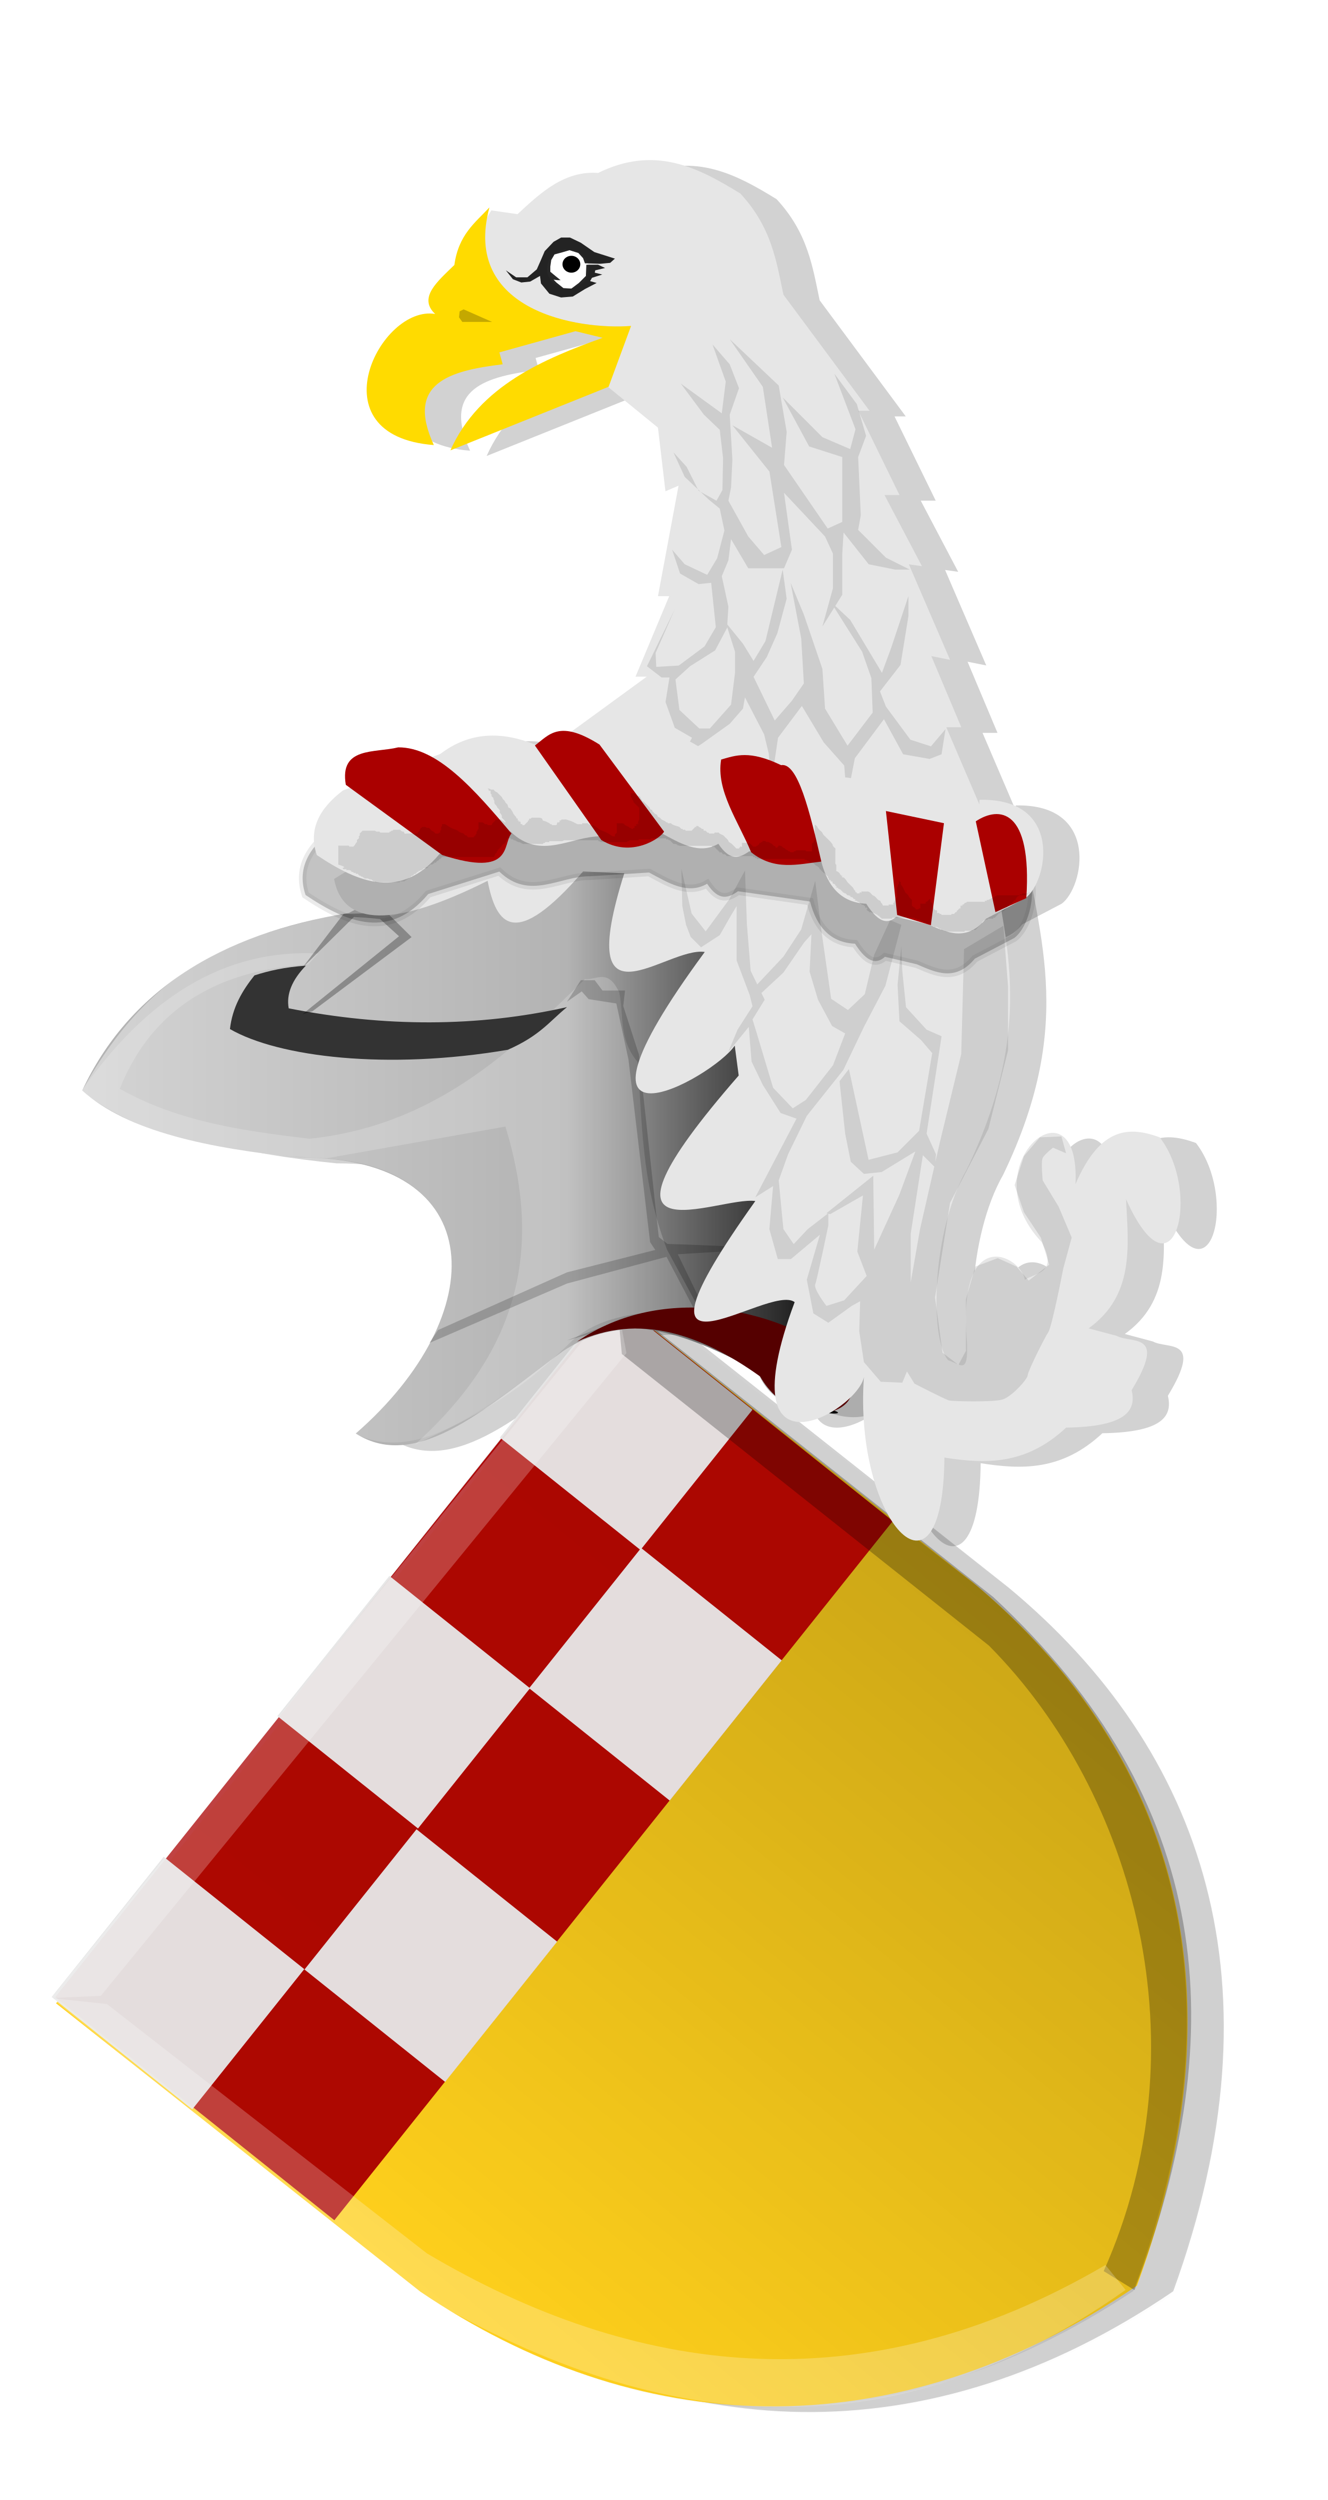 <?xml version="1.0" encoding="UTF-8" standalone="no"?>
<!-- Created with Inkscape (http://www.inkscape.org/) -->

<svg
   xmlns:dc="http://purl.org/dc/elements/1.1/"
   xmlns:cc="http://creativecommons.org/ns#"
   xmlns:rdf="http://www.w3.org/1999/02/22-rdf-syntax-ns#"
   xmlns:svg="http://www.w3.org/2000/svg"
   xmlns="http://www.w3.org/2000/svg"
   xmlns:xlink="http://www.w3.org/1999/xlink"
   xmlns:sodipodi="http://sodipodi.sourceforge.net/DTD/sodipodi-0.dtd"
   xmlns:inkscape="http://www.inkscape.org/namespaces/inkscape"
   id="svg116831"
   version="1.1"
   inkscape:version="0.47 r22583"
   width="178"
   height="335"
   sodipodi:docname="Messire_Jean_Menne Codex 148 wapen.svg">
  <defs
     id="defs116835">
    <inkscape:perspective
       sodipodi:type="inkscape:persp3d"
       inkscape:vp_x="0 : 0.5 : 1"
       inkscape:vp_y="0 : 1000 : 0"
       inkscape:vp_z="1 : 0.5 : 1"
       inkscape:persp3d-origin="0.5 : 0.33333333 : 1"
       id="perspective116839" />
    <inkscape:perspective
       id="perspective116851"
       inkscape:persp3d-origin="0.5 : 0.33333333 : 1"
       inkscape:vp_z="1 : 0.5 : 1"
       inkscape:vp_y="0 : 1000 : 0"
       inkscape:vp_x="0 : 0.5 : 1"
       sodipodi:type="inkscape:persp3d" />
    <linearGradient
       inkscape:collect="always"
       xlink:href="#linearGradient5616-8-3"
       id="linearGradient5622-6-0"
       x1="-1123.612"
       y1="956.22"
       x2="-1047.615"
       y2="956.22"
       gradientUnits="userSpaceOnUse"
       gradientTransform="matrix(-0.496,0,0,0.493,-432.202,-319.765)" />
    <linearGradient
       inkscape:collect="always"
       id="linearGradient5616-8-3">
      <stop
         style="stop-color:#000000;stop-opacity:1;"
         offset="0"
         id="stop5618-8-0" />
      <stop
         style="stop-color:#000000;stop-opacity:0;"
         offset="1"
         id="stop5620-2-3" />
    </linearGradient>
    <filter
       id="filter55662-6-4-6-5"
       inkscape:label="Fancy blur"
       inkscape:menu="Blurs"
       inkscape:menu-tooltip="Smooth colorized contour which allows desaturation and hue rotation"
       color-interpolation-filters="sRGB">
      <feGaussianBlur
         id="feGaussianBlur55664-3-2-9-4"
         stdDeviation="5"
         result="result1" />
      <feComposite
         k4="0"
         k3="0"
         k1="0"
         id="feComposite55666-3-9-1-5"
         in2="result1"
         operator="arithmetic"
         k2="2"
         in="result1" />
    </filter>
    <filter
       id="filter55654-0-4-3-6"
       inkscape:label="Fancy blur"
       inkscape:menu="Blurs"
       inkscape:menu-tooltip="Smooth colorized contour which allows desaturation and hue rotation"
       color-interpolation-filters="sRGB">
      <feGaussianBlur
         id="feGaussianBlur55656-6-9-0-0"
         stdDeviation="5"
         result="result1" />
      <feComposite
         k4="0"
         k3="0"
         k1="0"
         id="feComposite55658-1-8-1-0"
         in2="result1"
         operator="arithmetic"
         k2="2"
         in="result1" />
    </filter>
    <filter
       id="filter55646-4-6-9-4"
       inkscape:label="Fancy blur"
       inkscape:menu="Blurs"
       inkscape:menu-tooltip="Smooth colorized contour which allows desaturation and hue rotation"
       color-interpolation-filters="sRGB">
      <feGaussianBlur
         id="feGaussianBlur55648-6-8-3-5"
         stdDeviation="5"
         result="result1" />
      <feComposite
         k4="0"
         k3="0"
         k1="0"
         id="feComposite55650-3-6-5-2"
         in2="result1"
         operator="arithmetic"
         k2="2"
         in="result1" />
    </filter>
    <filter
       id="filter55638-5-8-2-0"
       inkscape:label="Fancy blur"
       inkscape:menu="Blurs"
       inkscape:menu-tooltip="Smooth colorized contour which allows desaturation and hue rotation"
       color-interpolation-filters="sRGB">
      <feGaussianBlur
         id="feGaussianBlur55640-6-5-0-1"
         stdDeviation="5"
         result="result1" />
      <feComposite
         k4="0"
         k3="0"
         k1="0"
         id="feComposite55642-1-2-75-7"
         in2="result1"
         operator="arithmetic"
         k2="2"
         in="result1" />
    </filter>
    <inkscape:perspective
       id="perspective117245"
       inkscape:persp3d-origin="0.5 : 0.33333333 : 1"
       inkscape:vp_z="1 : 0.5 : 1"
       inkscape:vp_y="0 : 1000 : 0"
       inkscape:vp_x="0 : 0.5 : 1"
       sodipodi:type="inkscape:persp3d" />
    <filter
       id="filter55638-5-8-2-0-7"
       inkscape:label="Fancy blur"
       inkscape:menu="Blurs"
       inkscape:menu-tooltip="Smooth colorized contour which allows desaturation and hue rotation"
       color-interpolation-filters="sRGB">
      <feGaussianBlur
         id="feGaussianBlur55640-6-5-0-1-8"
         stdDeviation="5"
         result="result1" />
      <feComposite
         k4="0"
         k3="0"
         k1="0"
         id="feComposite55642-1-2-75-7-3"
         in2="result1"
         operator="arithmetic"
         k2="2"
         in="result1" />
    </filter>
    <filter
       id="filter55646-4-6-9-4-6"
       inkscape:label="Fancy blur"
       inkscape:menu="Blurs"
       inkscape:menu-tooltip="Smooth colorized contour which allows desaturation and hue rotation"
       color-interpolation-filters="sRGB">
      <feGaussianBlur
         id="feGaussianBlur55648-6-8-3-5-4"
         stdDeviation="5"
         result="result1" />
      <feComposite
         k4="0"
         k3="0"
         k1="0"
         id="feComposite55650-3-6-5-2-4"
         in2="result1"
         operator="arithmetic"
         k2="2"
         in="result1" />
    </filter>
    <filter
       id="filter55654-0-4-3-6-1"
       inkscape:label="Fancy blur"
       inkscape:menu="Blurs"
       inkscape:menu-tooltip="Smooth colorized contour which allows desaturation and hue rotation"
       color-interpolation-filters="sRGB">
      <feGaussianBlur
         id="feGaussianBlur55656-6-9-0-0-9"
         stdDeviation="5"
         result="result1" />
      <feComposite
         k4="0"
         k3="0"
         k1="0"
         id="feComposite55658-1-8-1-0-5"
         in2="result1"
         operator="arithmetic"
         k2="2"
         in="result1" />
    </filter>
    <filter
       id="filter55662-6-4-6-5-5"
       inkscape:label="Fancy blur"
       inkscape:menu="Blurs"
       inkscape:menu-tooltip="Smooth colorized contour which allows desaturation and hue rotation"
       color-interpolation-filters="sRGB">
      <feGaussianBlur
         id="feGaussianBlur55664-3-2-9-4-7"
         stdDeviation="5"
         result="result1" />
      <feComposite
         k4="0"
         k3="0"
         k1="0"
         id="feComposite55666-3-9-1-5-4"
         in2="result1"
         operator="arithmetic"
         k2="2"
         in="result1" />
    </filter>
    <filter
       id="filter118141"
       inkscape:label="Fancy blur"
       inkscape:menu="Blurs"
       inkscape:menu-tooltip="Smooth colorized contour which allows desaturation and hue rotation"
       color-interpolation-filters="sRGB">
      <feGaussianBlur
         id="feGaussianBlur118143"
         stdDeviation="5"
         result="result1" />
      <feComposite
         id="feComposite118145"
         in2="result1"
         operator="arithmetic"
         k2="2"
         in="result1" />
    </filter>
    <filter
       id="filter118147"
       inkscape:label="Fancy blur"
       inkscape:menu="Blurs"
       inkscape:menu-tooltip="Smooth colorized contour which allows desaturation and hue rotation"
       color-interpolation-filters="sRGB">
      <feGaussianBlur
         id="feGaussianBlur118149"
         stdDeviation="5"
         result="result1" />
      <feComposite
         id="feComposite118151"
         in2="result1"
         operator="arithmetic"
         k2="2"
         in="result1" />
    </filter>
    <filter
       id="filter118153"
       inkscape:label="Fancy blur"
       inkscape:menu="Blurs"
       inkscape:menu-tooltip="Smooth colorized contour which allows desaturation and hue rotation"
       color-interpolation-filters="sRGB">
      <feGaussianBlur
         id="feGaussianBlur118155"
         stdDeviation="5"
         result="result1" />
      <feComposite
         id="feComposite118157"
         in2="result1"
         operator="arithmetic"
         k2="2"
         in="result1" />
    </filter>
    <filter
       id="filter118159"
       inkscape:label="Fancy blur"
       inkscape:menu="Blurs"
       inkscape:menu-tooltip="Smooth colorized contour which allows desaturation and hue rotation"
       color-interpolation-filters="sRGB">
      <feGaussianBlur
         id="feGaussianBlur118161"
         stdDeviation="5"
         result="result1" />
      <feComposite
         id="feComposite118163"
         in2="result1"
         operator="arithmetic"
         k2="2"
         in="result1" />
    </filter>
    <filter
       id="filter118165"
       inkscape:label="Fancy blur"
       inkscape:menu="Blurs"
       inkscape:menu-tooltip="Smooth colorized contour which allows desaturation and hue rotation"
       color-interpolation-filters="sRGB">
      <feGaussianBlur
         id="feGaussianBlur118167"
         stdDeviation="5"
         result="result1" />
      <feComposite
         id="feComposite118169"
         in2="result1"
         operator="arithmetic"
         k2="2"
         in="result1" />
    </filter>
    <filter
       id="filter118171"
       inkscape:label="Fancy blur"
       inkscape:menu="Blurs"
       inkscape:menu-tooltip="Smooth colorized contour which allows desaturation and hue rotation"
       color-interpolation-filters="sRGB">
      <feGaussianBlur
         id="feGaussianBlur118173"
         stdDeviation="5"
         result="result1" />
      <feComposite
         id="feComposite118175"
         in2="result1"
         operator="arithmetic"
         k2="2"
         in="result1" />
    </filter>
    <filter
       id="filter118177"
       inkscape:label="Fancy blur"
       inkscape:menu="Blurs"
       inkscape:menu-tooltip="Smooth colorized contour which allows desaturation and hue rotation"
       color-interpolation-filters="sRGB">
      <feGaussianBlur
         id="feGaussianBlur118179"
         stdDeviation="5"
         result="result1" />
      <feComposite
         id="feComposite118181"
         in2="result1"
         operator="arithmetic"
         k2="2"
         in="result1" />
    </filter>
    <filter
       id="filter118183"
       inkscape:label="Fancy blur"
       inkscape:menu="Blurs"
       inkscape:menu-tooltip="Smooth colorized contour which allows desaturation and hue rotation"
       color-interpolation-filters="sRGB">
      <feGaussianBlur
         id="feGaussianBlur118185"
         stdDeviation="5"
         result="result1" />
      <feComposite
         id="feComposite118187"
         in2="result1"
         operator="arithmetic"
         k2="2"
         in="result1" />
    </filter>
    <filter
       id="filter118189"
       inkscape:label="Fancy blur"
       inkscape:menu="Blurs"
       inkscape:menu-tooltip="Smooth colorized contour which allows desaturation and hue rotation"
       color-interpolation-filters="sRGB">
      <feGaussianBlur
         id="feGaussianBlur118191"
         stdDeviation="5"
         result="result1" />
      <feComposite
         id="feComposite118193"
         in2="result1"
         operator="arithmetic"
         k2="2"
         in="result1" />
    </filter>
    <filter
       id="filter118195"
       inkscape:label="Fancy blur"
       inkscape:menu="Blurs"
       inkscape:menu-tooltip="Smooth colorized contour which allows desaturation and hue rotation"
       color-interpolation-filters="sRGB">
      <feGaussianBlur
         id="feGaussianBlur118197"
         stdDeviation="5"
         result="result1" />
      <feComposite
         id="feComposite118199"
         in2="result1"
         operator="arithmetic"
         k2="2"
         in="result1" />
    </filter>
    <filter
       id="filter118201"
       inkscape:label="Fancy blur"
       inkscape:menu="Blurs"
       inkscape:menu-tooltip="Smooth colorized contour which allows desaturation and hue rotation"
       color-interpolation-filters="sRGB">
      <feGaussianBlur
         id="feGaussianBlur118203"
         stdDeviation="5"
         result="result1" />
      <feComposite
         id="feComposite118205"
         in2="result1"
         operator="arithmetic"
         k2="2"
         in="result1" />
    </filter>
    <filter
       id="filter118207"
       inkscape:label="Fancy blur"
       inkscape:menu="Blurs"
       inkscape:menu-tooltip="Smooth colorized contour which allows desaturation and hue rotation"
       color-interpolation-filters="sRGB">
      <feGaussianBlur
         id="feGaussianBlur118209"
         stdDeviation="5"
         result="result1" />
      <feComposite
         id="feComposite118211"
         in2="result1"
         operator="arithmetic"
         k2="2"
         in="result1" />
    </filter>
    <inkscape:perspective
       id="perspective122335"
       inkscape:persp3d-origin="0.5 : 0.33333333 : 1"
       inkscape:vp_z="1 : 0.5 : 1"
       inkscape:vp_y="0 : 1000 : 0"
       inkscape:vp_x="0 : 0.5 : 1"
       sodipodi:type="inkscape:persp3d" />
    <inkscape:perspective
       id="perspective3266"
       inkscape:persp3d-origin="0.5 : 0.33333333 : 1"
       inkscape:vp_z="1 : 0.5 : 1"
       inkscape:vp_y="0 : 1000 : 0"
       inkscape:vp_x="0 : 0.5 : 1"
       sodipodi:type="inkscape:persp3d" />
    <inkscape:perspective
       id="perspective3284"
       inkscape:persp3d-origin="0.5 : 0.33333333 : 1"
       inkscape:vp_z="1 : 0.5 : 1"
       inkscape:vp_y="0 : 1000 : 0"
       inkscape:vp_x="0 : 0.5 : 1"
       sodipodi:type="inkscape:persp3d" />
    <inkscape:perspective
       id="perspective3284-7"
       inkscape:persp3d-origin="0.5 : 0.33333333 : 1"
       inkscape:vp_z="1 : 0.5 : 1"
       inkscape:vp_y="0 : 1000 : 0"
       inkscape:vp_x="0 : 0.5 : 1"
       sodipodi:type="inkscape:persp3d" />
    <inkscape:perspective
       id="perspective3284-0"
       inkscape:persp3d-origin="0.5 : 0.33333333 : 1"
       inkscape:vp_z="1 : 0.5 : 1"
       inkscape:vp_y="0 : 1000 : 0"
       inkscape:vp_x="0 : 0.5 : 1"
       sodipodi:type="inkscape:persp3d" />
    <inkscape:perspective
       id="perspective3284-4"
       inkscape:persp3d-origin="0.5 : 0.33333333 : 1"
       inkscape:vp_z="1 : 0.5 : 1"
       inkscape:vp_y="0 : 1000 : 0"
       inkscape:vp_x="0 : 0.5 : 1"
       sodipodi:type="inkscape:persp3d" />
    <inkscape:perspective
       id="perspective3333"
       inkscape:persp3d-origin="0.5 : 0.33333333 : 1"
       inkscape:vp_z="1 : 0.5 : 1"
       inkscape:vp_y="0 : 1000 : 0"
       inkscape:vp_x="0 : 0.5 : 1"
       sodipodi:type="inkscape:persp3d" />
    <inkscape:perspective
       id="perspective3367"
       inkscape:persp3d-origin="0.5 : 0.33333333 : 1"
       inkscape:vp_z="1 : 0.5 : 1"
       inkscape:vp_y="0 : 1000 : 0"
       inkscape:vp_x="0 : 0.5 : 1"
       sodipodi:type="inkscape:persp3d" />
    <inkscape:perspective
       id="perspective3389"
       inkscape:persp3d-origin="0.5 : 0.33333333 : 1"
       inkscape:vp_z="1 : 0.5 : 1"
       inkscape:vp_y="0 : 1000 : 0"
       inkscape:vp_x="0 : 0.5 : 1"
       sodipodi:type="inkscape:persp3d" />
    <inkscape:perspective
       id="perspective3430"
       inkscape:persp3d-origin="0.5 : 0.33333333 : 1"
       inkscape:vp_z="1 : 0.5 : 1"
       inkscape:vp_y="0 : 1000 : 0"
       inkscape:vp_x="0 : 0.5 : 1"
       sodipodi:type="inkscape:persp3d" />
    <inkscape:perspective
       id="perspective4301"
       inkscape:persp3d-origin="0.5 : 0.33333333 : 1"
       inkscape:vp_z="1 : 0.5 : 1"
       inkscape:vp_y="0 : 1000 : 0"
       inkscape:vp_x="0 : 0.5 : 1"
       sodipodi:type="inkscape:persp3d" />
    <inkscape:perspective
       id="perspective4331"
       inkscape:persp3d-origin="0.5 : 0.33333333 : 1"
       inkscape:vp_z="1 : 0.5 : 1"
       inkscape:vp_y="0 : 1000 : 0"
       inkscape:vp_x="0 : 0.5 : 1"
       sodipodi:type="inkscape:persp3d" />
    <inkscape:perspective
       id="perspective4331-4"
       inkscape:persp3d-origin="0.5 : 0.33333333 : 1"
       inkscape:vp_z="1 : 0.5 : 1"
       inkscape:vp_y="0 : 1000 : 0"
       inkscape:vp_x="0 : 0.5 : 1"
       sodipodi:type="inkscape:persp3d" />
    <inkscape:perspective
       id="perspective4331-3"
       inkscape:persp3d-origin="0.5 : 0.33333333 : 1"
       inkscape:vp_z="1 : 0.5 : 1"
       inkscape:vp_y="0 : 1000 : 0"
       inkscape:vp_x="0 : 0.5 : 1"
       sodipodi:type="inkscape:persp3d" />
    <inkscape:perspective
       id="perspective4331-1"
       inkscape:persp3d-origin="0.5 : 0.33333333 : 1"
       inkscape:vp_z="1 : 0.5 : 1"
       inkscape:vp_y="0 : 1000 : 0"
       inkscape:vp_x="0 : 0.5 : 1"
       sodipodi:type="inkscape:persp3d" />
    <inkscape:perspective
       id="perspective4331-8"
       inkscape:persp3d-origin="0.5 : 0.33333333 : 1"
       inkscape:vp_z="1 : 0.5 : 1"
       inkscape:vp_y="0 : 1000 : 0"
       inkscape:vp_x="0 : 0.5 : 1"
       sodipodi:type="inkscape:persp3d" />
    <inkscape:perspective
       id="perspective4389"
       inkscape:persp3d-origin="0.5 : 0.33333333 : 1"
       inkscape:vp_z="1 : 0.5 : 1"
       inkscape:vp_y="0 : 1000 : 0"
       inkscape:vp_x="0 : 0.5 : 1"
       sodipodi:type="inkscape:persp3d" />
    <inkscape:perspective
       id="perspective4389-6"
       inkscape:persp3d-origin="0.5 : 0.33333333 : 1"
       inkscape:vp_z="1 : 0.5 : 1"
       inkscape:vp_y="0 : 1000 : 0"
       inkscape:vp_x="0 : 0.5 : 1"
       sodipodi:type="inkscape:persp3d" />
    <inkscape:perspective
       id="perspective4389-8"
       inkscape:persp3d-origin="0.5 : 0.33333333 : 1"
       inkscape:vp_z="1 : 0.5 : 1"
       inkscape:vp_y="0 : 1000 : 0"
       inkscape:vp_x="0 : 0.5 : 1"
       sodipodi:type="inkscape:persp3d" />
    <inkscape:perspective
       id="perspective4389-2"
       inkscape:persp3d-origin="0.5 : 0.33333333 : 1"
       inkscape:vp_z="1 : 0.5 : 1"
       inkscape:vp_y="0 : 1000 : 0"
       inkscape:vp_x="0 : 0.5 : 1"
       sodipodi:type="inkscape:persp3d" />
    <inkscape:perspective
       id="perspective4438"
       inkscape:persp3d-origin="0.5 : 0.33333333 : 1"
       inkscape:vp_z="1 : 0.5 : 1"
       inkscape:vp_y="0 : 1000 : 0"
       inkscape:vp_x="0 : 0.5 : 1"
       sodipodi:type="inkscape:persp3d" />
    <inkscape:perspective
       id="perspective4438-4"
       inkscape:persp3d-origin="0.5 : 0.33333333 : 1"
       inkscape:vp_z="1 : 0.5 : 1"
       inkscape:vp_y="0 : 1000 : 0"
       inkscape:vp_x="0 : 0.5 : 1"
       sodipodi:type="inkscape:persp3d" />
    <inkscape:perspective
       id="perspective4438-1"
       inkscape:persp3d-origin="0.5 : 0.33333333 : 1"
       inkscape:vp_z="1 : 0.5 : 1"
       inkscape:vp_y="0 : 1000 : 0"
       inkscape:vp_x="0 : 0.5 : 1"
       sodipodi:type="inkscape:persp3d" />
    <inkscape:perspective
       id="perspective4438-3"
       inkscape:persp3d-origin="0.5 : 0.33333333 : 1"
       inkscape:vp_z="1 : 0.5 : 1"
       inkscape:vp_y="0 : 1000 : 0"
       inkscape:vp_x="0 : 0.5 : 1"
       sodipodi:type="inkscape:persp3d" />
    <inkscape:perspective
       id="perspective4438-11"
       inkscape:persp3d-origin="0.5 : 0.33333333 : 1"
       inkscape:vp_z="1 : 0.5 : 1"
       inkscape:vp_y="0 : 1000 : 0"
       inkscape:vp_x="0 : 0.5 : 1"
       sodipodi:type="inkscape:persp3d" />
    <inkscape:perspective
       id="perspective4438-7"
       inkscape:persp3d-origin="0.5 : 0.33333333 : 1"
       inkscape:vp_z="1 : 0.5 : 1"
       inkscape:vp_y="0 : 1000 : 0"
       inkscape:vp_x="0 : 0.5 : 1"
       sodipodi:type="inkscape:persp3d" />
    <inkscape:perspective
       id="perspective4505"
       inkscape:persp3d-origin="0.5 : 0.33333333 : 1"
       inkscape:vp_z="1 : 0.5 : 1"
       inkscape:vp_y="0 : 1000 : 0"
       inkscape:vp_x="0 : 0.5 : 1"
       sodipodi:type="inkscape:persp3d" />
    <inkscape:perspective
       id="perspective4596"
       inkscape:persp3d-origin="0.5 : 0.33333333 : 1"
       inkscape:vp_z="1 : 0.5 : 1"
       inkscape:vp_y="0 : 1000 : 0"
       inkscape:vp_x="0 : 0.5 : 1"
       sodipodi:type="inkscape:persp3d" />
    <inkscape:perspective
       id="perspective4705"
       inkscape:persp3d-origin="0.5 : 0.33333333 : 1"
       inkscape:vp_z="1 : 0.5 : 1"
       inkscape:vp_y="0 : 1000 : 0"
       inkscape:vp_x="0 : 0.5 : 1"
       sodipodi:type="inkscape:persp3d" />
    <linearGradient
       inkscape:collect="always"
       xlink:href="#linearGradient5616-8-3-1-1-4"
       id="linearGradient5622-6-0-8-5-3"
       x1="-1123.612"
       y1="956.22"
       x2="-1047.615"
       y2="956.22"
       gradientUnits="userSpaceOnUse"
       gradientTransform="matrix(-0.496,0,0,0.493,-445.745,-316.571)" />
    <linearGradient
       inkscape:collect="always"
       id="linearGradient5616-8-3-1-1-4">
      <stop
         style="stop-color:#000000;stop-opacity:1;"
         offset="0"
         id="stop5618-8-0-8-7-4" />
      <stop
         style="stop-color:#000000;stop-opacity:0;"
         offset="1"
         id="stop5620-2-3-6-1-6" />
    </linearGradient>
    <filter
       id="filter4980"
       inkscape:label="Fancy blur"
       inkscape:menu="Blurs"
       inkscape:menu-tooltip="Smooth colorized contour which allows desaturation and hue rotation"
       color-interpolation-filters="sRGB">
      <feGaussianBlur
         id="feGaussianBlur4982"
         stdDeviation="5"
         result="result1" />
      <feComposite
         id="feComposite4984"
         in2="result1"
         operator="arithmetic"
         k2="2"
         in="result1" />
    </filter>
    <filter
       id="filter4986"
       inkscape:label="Fancy blur"
       inkscape:menu="Blurs"
       inkscape:menu-tooltip="Smooth colorized contour which allows desaturation and hue rotation"
       color-interpolation-filters="sRGB">
      <feGaussianBlur
         id="feGaussianBlur4988"
         stdDeviation="5"
         result="result1" />
      <feComposite
         id="feComposite4990"
         in2="result1"
         operator="arithmetic"
         k2="2"
         in="result1" />
    </filter>
    <filter
       id="filter4992"
       inkscape:label="Fancy blur"
       inkscape:menu="Blurs"
       inkscape:menu-tooltip="Smooth colorized contour which allows desaturation and hue rotation"
       color-interpolation-filters="sRGB">
      <feGaussianBlur
         id="feGaussianBlur4994"
         stdDeviation="5"
         result="result1" />
      <feComposite
         id="feComposite4996"
         in2="result1"
         operator="arithmetic"
         k2="2"
         in="result1" />
    </filter>
    <filter
       id="filter4998"
       inkscape:label="Fancy blur"
       inkscape:menu="Blurs"
       inkscape:menu-tooltip="Smooth colorized contour which allows desaturation and hue rotation"
       color-interpolation-filters="sRGB">
      <feGaussianBlur
         id="feGaussianBlur5000"
         stdDeviation="5"
         result="result1" />
      <feComposite
         id="feComposite5002"
         in2="result1"
         operator="arithmetic"
         k2="2"
         in="result1" />
    </filter>
    <filter
       id="filter5004"
       inkscape:label="Fancy blur"
       inkscape:menu="Blurs"
       inkscape:menu-tooltip="Smooth colorized contour which allows desaturation and hue rotation"
       color-interpolation-filters="sRGB">
      <feGaussianBlur
         id="feGaussianBlur5006"
         stdDeviation="5"
         result="result1" />
      <feComposite
         id="feComposite5008"
         in2="result1"
         operator="arithmetic"
         k2="2"
         in="result1" />
    </filter>
    <filter
       id="filter5010"
       inkscape:label="Fancy blur"
       inkscape:menu="Blurs"
       inkscape:menu-tooltip="Smooth colorized contour which allows desaturation and hue rotation"
       color-interpolation-filters="sRGB">
      <feGaussianBlur
         id="feGaussianBlur5012"
         stdDeviation="5"
         result="result1" />
      <feComposite
         id="feComposite5014"
         in2="result1"
         operator="arithmetic"
         k2="2"
         in="result1" />
    </filter>
    <filter
       id="filter5016"
       inkscape:label="Fancy blur"
       inkscape:menu="Blurs"
       inkscape:menu-tooltip="Smooth colorized contour which allows desaturation and hue rotation"
       color-interpolation-filters="sRGB">
      <feGaussianBlur
         id="feGaussianBlur5018"
         stdDeviation="5"
         result="result1" />
      <feComposite
         id="feComposite5020"
         in2="result1"
         operator="arithmetic"
         k2="2"
         in="result1" />
    </filter>
    <filter
       id="filter5022"
       inkscape:label="Fancy blur"
       inkscape:menu="Blurs"
       inkscape:menu-tooltip="Smooth colorized contour which allows desaturation and hue rotation"
       color-interpolation-filters="sRGB">
      <feGaussianBlur
         id="feGaussianBlur5024"
         stdDeviation="5"
         result="result1" />
      <feComposite
         id="feComposite5026"
         in2="result1"
         operator="arithmetic"
         k2="2"
         in="result1" />
    </filter>
    <filter
       id="filter5028"
       inkscape:label="Fancy blur"
       inkscape:menu="Blurs"
       inkscape:menu-tooltip="Smooth colorized contour which allows desaturation and hue rotation"
       color-interpolation-filters="sRGB">
      <feGaussianBlur
         id="feGaussianBlur5030"
         stdDeviation="5"
         result="result1" />
      <feComposite
         id="feComposite5032"
         in2="result1"
         operator="arithmetic"
         k2="2"
         in="result1" />
    </filter>
    <inkscape:perspective
       id="perspective5042"
       inkscape:persp3d-origin="0.5 : 0.33333333 : 1"
       inkscape:vp_z="1 : 0.5 : 1"
       inkscape:vp_y="0 : 1000 : 0"
       inkscape:vp_x="0 : 0.5 : 1"
       sodipodi:type="inkscape:persp3d" />
    <inkscape:perspective
       id="perspective5074"
       inkscape:persp3d-origin="0.5 : 0.33333333 : 1"
       inkscape:vp_z="1 : 0.5 : 1"
       inkscape:vp_y="0 : 1000 : 0"
       inkscape:vp_x="0 : 0.5 : 1"
       sodipodi:type="inkscape:persp3d" />
    <inkscape:perspective
       id="perspective5110"
       inkscape:persp3d-origin="0.5 : 0.33333333 : 1"
       inkscape:vp_z="1 : 0.5 : 1"
       inkscape:vp_y="0 : 1000 : 0"
       inkscape:vp_x="0 : 0.5 : 1"
       sodipodi:type="inkscape:persp3d" />
    <filter
       inkscape:collect="always"
       id="filter5124"
       x="-0.076"
       width="1.153"
       y="-0.279"
       height="1.558">
      <feGaussianBlur
         inkscape:collect="always"
         stdDeviation="3.114"
         id="feGaussianBlur5126" />
    </filter>
    <inkscape:perspective
       id="perspective5136"
       inkscape:persp3d-origin="0.5 : 0.33333333 : 1"
       inkscape:vp_z="1 : 0.5 : 1"
       inkscape:vp_y="0 : 1000 : 0"
       inkscape:vp_x="0 : 0.5 : 1"
       sodipodi:type="inkscape:persp3d" />
    <inkscape:perspective
       id="perspective5176"
       inkscape:persp3d-origin="0.5 : 0.33333333 : 1"
       inkscape:vp_z="1 : 0.5 : 1"
       inkscape:vp_y="0 : 1000 : 0"
       inkscape:vp_x="0 : 0.5 : 1"
       sodipodi:type="inkscape:persp3d" />
    <filter
       color-interpolation-filters="sRGB"
       inkscape:collect="always"
       id="filter5124-4"
       x="-0.076"
       width="1.153"
       y="-0.279"
       height="1.558">
      <feGaussianBlur
         inkscape:collect="always"
         stdDeviation="3.114"
         id="feGaussianBlur5126-1" />
    </filter>
    <linearGradient
       inkscape:collect="always"
       xlink:href="#linearGradient5624-2-4-1-2-3-3"
       id="linearGradient5630-5-1-9-8-1-4"
       x1="-1123.612"
       y1="956.22"
       x2="-1047.615"
       y2="956.22"
       gradientUnits="userSpaceOnUse"
       gradientTransform="matrix(-0.496,0,0,0.493,-443.576,-321.34)" />
    <linearGradient
       inkscape:collect="always"
       id="linearGradient5624-2-4-1-2-3-3">
      <stop
         style="stop-color:#000000;stop-opacity:1;"
         offset="0"
         id="stop5626-3-9-2-4-8-9" />
      <stop
         style="stop-color:#000000;stop-opacity:0;"
         offset="1"
         id="stop5628-1-9-8-5-9-8" />
    </linearGradient>
    <linearGradient
       inkscape:collect="always"
       xlink:href="#linearGradient5616-8-3-1-1-4-0"
       id="linearGradient5622-6-0-8-5-3-8"
       x1="-1123.612"
       y1="956.22"
       x2="-1047.615"
       y2="956.22"
       gradientUnits="userSpaceOnUse"
       gradientTransform="matrix(-0.496,0,0,0.493,-443.576,-321.34)" />
    <linearGradient
       inkscape:collect="always"
       id="linearGradient5616-8-3-1-1-4-0">
      <stop
         style="stop-color:#000000;stop-opacity:1;"
         offset="0"
         id="stop5618-8-0-8-7-4-8" />
      <stop
         style="stop-color:#000000;stop-opacity:0;"
         offset="1"
         id="stop5620-2-3-6-1-6-7" />
    </linearGradient>
    <linearGradient
       gradientTransform="matrix(0.496,0,0,0.493,632.751,-321.34)"
       inkscape:collect="always"
       xlink:href="#linearGradient5606-7-0-0-5-6-8"
       id="linearGradient5612-7-5-9-1-0-7"
       x1="-1254.803"
       y1="960.217"
       x2="-1122.612"
       y2="960.217"
       gradientUnits="userSpaceOnUse" />
    <linearGradient
       inkscape:collect="always"
       id="linearGradient5606-7-0-0-5-6-8">
      <stop
         style="stop-color:#ffffff;stop-opacity:1;"
         offset="0"
         id="stop5608-1-7-5-2-6-3" />
      <stop
         style="stop-color:#ffffff;stop-opacity:0;"
         offset="1"
         id="stop5610-2-6-3-7-1-8" />
    </linearGradient>
    <linearGradient
       y2="456.881"
       x2="1434.129"
       y1="456.881"
       x1="734.787"
       gradientTransform="matrix(-0.109,0.134,0.13,0.106,157.868,70.597)"
       gradientUnits="userSpaceOnUse"
       id="linearGradient56124-4-3-9-4-8-3"
       xlink:href="#linearGradient9145-0-6-9-9-0-5-4-9-6-6-6-4-7"
       inkscape:collect="always" />
    <linearGradient
       inkscape:collect="always"
       id="linearGradient9145-0-6-9-9-0-5-4-9-6-6-6-4-7">
      <stop
         style="stop-color:#000000;stop-opacity:1;"
         offset="0"
         id="stop9147-0-1-6-0-7-0-0-4-6-8-3-9-1" />
      <stop
         style="stop-color:#000000;stop-opacity:0;"
         offset="1"
         id="stop9149-6-5-3-3-8-0-8-5-3-6-8-4-6-0" />
    </linearGradient>
    <filter
       id="filter5343"
       inkscape:label="Fancy blur"
       inkscape:menu="Blurs"
       inkscape:menu-tooltip="Smooth colorized contour which allows desaturation and hue rotation"
       color-interpolation-filters="sRGB">
      <feGaussianBlur
         id="feGaussianBlur5345"
         stdDeviation="5"
         result="result1" />
      <feComposite
         id="feComposite5347"
         in2="result1"
         operator="arithmetic"
         k2="2"
         in="result1" />
    </filter>
    <filter
       id="filter5349"
       inkscape:label="Fancy blur"
       inkscape:menu="Blurs"
       inkscape:menu-tooltip="Smooth colorized contour which allows desaturation and hue rotation"
       color-interpolation-filters="sRGB">
      <feGaussianBlur
         id="feGaussianBlur5351"
         stdDeviation="5"
         result="result1" />
      <feComposite
         id="feComposite5353"
         in2="result1"
         operator="arithmetic"
         k2="2"
         in="result1" />
    </filter>
    <filter
       id="filter5355"
       inkscape:label="Fancy blur"
       inkscape:menu="Blurs"
       inkscape:menu-tooltip="Smooth colorized contour which allows desaturation and hue rotation"
       color-interpolation-filters="sRGB">
      <feGaussianBlur
         id="feGaussianBlur5357"
         stdDeviation="5"
         result="result1" />
      <feComposite
         id="feComposite5359"
         in2="result1"
         operator="arithmetic"
         k2="2"
         in="result1" />
    </filter>
    <filter
       id="filter5361"
       inkscape:label="Fancy blur"
       inkscape:menu="Blurs"
       inkscape:menu-tooltip="Smooth colorized contour which allows desaturation and hue rotation"
       color-interpolation-filters="sRGB">
      <feGaussianBlur
         id="feGaussianBlur5363"
         stdDeviation="5"
         result="result1" />
      <feComposite
         id="feComposite5365"
         in2="result1"
         operator="arithmetic"
         k2="2"
         in="result1" />
    </filter>
    <filter
       id="filter5367"
       inkscape:label="Fancy blur"
       inkscape:menu="Blurs"
       inkscape:menu-tooltip="Smooth colorized contour which allows desaturation and hue rotation"
       color-interpolation-filters="sRGB">
      <feGaussianBlur
         id="feGaussianBlur5369"
         stdDeviation="5"
         result="result1" />
      <feComposite
         id="feComposite5371"
         in2="result1"
         operator="arithmetic"
         k2="2"
         in="result1" />
    </filter>
    <filter
       id="filter5373"
       inkscape:label="Fancy blur"
       inkscape:menu="Blurs"
       inkscape:menu-tooltip="Smooth colorized contour which allows desaturation and hue rotation"
       color-interpolation-filters="sRGB">
      <feGaussianBlur
         id="feGaussianBlur5375"
         stdDeviation="5"
         result="result1" />
      <feComposite
         id="feComposite5377"
         in2="result1"
         operator="arithmetic"
         k2="2"
         in="result1" />
    </filter>
  </defs>
  <sodipodi:namedview
     pagecolor="#ffffff"
     bordercolor="#666666"
     borderopacity="1"
     objecttolerance="10"
     gridtolerance="10"
     guidetolerance="10"
     inkscape:pageopacity="0"
     inkscape:pageshadow="2"
     inkscape:window-width="1600"
     inkscape:window-height="839"
     id="namedview116833"
     showgrid="false"
     inkscape:zoom="0.99628178"
     inkscape:cx="59.470295"
     inkscape:cy="153.38364"
     inkscape:window-x="-9"
     inkscape:window-y="-9"
     inkscape:window-maximized="1"
     inkscape:current-layer="svg116831" />
  <path
     style="fill:#000000;fill-opacity:0.177;stroke:#000000;stroke-width:2.409px;stroke-linecap:butt;stroke-linejoin:miter;stroke-opacity:0;filter:url(#filter5373)"
     d="m 12.372,269.195 48.812,38.629 c 28.691,19.439 62.872,21.834 96.073,-0.797 14.916,-41.048 4.176,-72.525 -22.071,-94.294 L 87.617,175.088 12.372,269.195 z"
     id="path6438-1-0-2-2-3"
     sodipodi:nodetypes="cccccc" />
  <path
     style="opacity:0.2;fill:#000000;fill-opacity:0.177;stroke:#000000;stroke-width:2.409px;stroke-linecap:butt;stroke-linejoin:miter;stroke-opacity:0;filter:url(#filter5367)"
     d="m 12.299,268.306 48.379,39.17 c 28.473,19.757 62.625,22.532 96.076,0.272 15.372,-40.88 4.983,-72.474 -21.021,-94.533 l -49.01,-38.172 -74.425,93.263 z"
     id="path6438-1-9-1-4-6-0-2-7"
     sodipodi:nodetypes="cccccc" />
  <path
     style="fill:#000000;fill-opacity:0.177;stroke:#000000;stroke-width:1px;stroke-linecap:butt;stroke-linejoin:miter;stroke-opacity:0;filter:url(#filter5361)"
     d="m 51.614,123.092 c -17.366,2.804 -29.512,10.515 -35.74,23.789 6.102,5.542 16.997,7.745 29.242,9.007 25.594,-0.076 25.683,21.076 7.426,36.953 8.414,5.385 18.256,-4.151 27.849,-11.086 6,-3.937 13.579,-4.284 23.904,1.617 0.507,0.706 1.86,0.754 2.438,1.936 3.747,7.676 18.167,5.211 9.398,-3.553 -2.556,-3.772 -3.865,-7.545 -3.945,-11.317 4.106,-40.016 -2.944,-77.587 -60.572,-47.346 z"
     id="path4828-6-2-4"
     sodipodi:nodetypes="ccccccsccc" />
  <path
     style="fill:#000000;fill-opacity:0.177;stroke:#000000;stroke-width:1px;stroke-linecap:butt;stroke-linejoin:miter;stroke-opacity:0;filter:url(#filter5355)"
     d="m 86.275,52.536 3.011,-8.03 C 74.327,44.873 65.387,36.82 70.717,28.948 l 3.513,0.502 c 3.155,-2.943 6.327,-5.847 10.79,-5.521 7.629,-3.744 13.413,-0.722 19.071,2.76 4.182,4.517 4.823,9.034 5.771,13.55 l 11.543,15.558 -1.506,0 5.521,11.292 -2.007,0 5.019,9.535 -1.757,-0.251 5.521,12.798 -2.509,-0.502 4.015,9.535 -2.007,0 5.27,12.296 c 1.728,14.157 7.639,25.892 -2.509,46.924 -4.777,8.347 -5.006,22.802 -2.509,25.595 1.704,0.585 2.728,2.033 2.509,-2.509 -1.306,-15.54 7.061,-11.737 7.779,-8.281 1.59,-0.975 4.429,-0.909 2.258,-5.019 -9.885,-10.381 5.22,-22.59 4.517,-7.779 3.356,-7.797 7.274,-7.736 11.292,-6.273 5.699,7.352 1.911,22.62 -4.517,8.281 0.318,6.369 1.141,12.889 -5.019,17.314 l 3.764,1.004 c 2.002,1.093 6.82,-0.63 2.007,7.277 0.674,2.781 -0.809,4.898 -8.783,5.019 -5.437,5.085 -10.874,4.863 -16.311,4.015 -0.196,21.541 -12.165,8.425 -10.79,-10.79 -0.903,4.613 -18.551,14.802 -9.285,-10.037 -3.447,-2.696 -24.964,14.067 -5.27,-13.55 -5.012,-0.686 -24.631,8.883 -2.229,-16.816 l -0.532,-4.011 c -2.824,4.287 -25.744,16.954 -4.015,-12.547 -5.158,-0.781 -17.682,11.329 -10.79,-10.539 l -5.521,-0.251 c -9.12,10.53 -11.623,7.277 -12.798,1.255 -12.573,6.303 -19.379,6.16 -20.577,-0.251 l 29.861,-18.318 12.045,-8.783 -1.506,0 4.517,-10.79 -1.506,0 2.76,-14.805 -1.757,0.753 -1.004,-8.532 -6.775,-5.521 z"
     id="path5048"
     sodipodi:nodetypes="cccccccccccccccccccccccccccccccccccccccccccccccccc" />
  <path
     style="fill:#000000;fill-opacity:0.177;stroke:#000000;stroke-width:1px;stroke-linecap:butt;stroke-linejoin:miter;stroke-opacity:0;filter:url(#filter5349)"
     d="m 89.445,44.425 c -6.956,0.574 -22.748,-1.953 -18.986,-15.881 -1.912,2.055 -4.138,3.641 -4.702,7.718 -2.24,2.188 -4.905,4.377 -2.573,6.565 -7.362,-1.26 -16.242,16.336 -0.177,17.566 -3.838,-8.315 2.11,-9.967 9.227,-10.824 l -0.444,-1.597 10.203,-2.839 3.637,0.887 c -7.659,2.763 -16.521,6.361 -20.405,15.082 l 21.204,-8.517 3.016,-8.162 z"
     id="path5058"
     sodipodi:nodetypes="cccccccccccc" />
  <path
     style="fill:#000000;fill-opacity:0.177;stroke:#000000;stroke-width:1px;stroke-linecap:butt;stroke-linejoin:miter;stroke-opacity:0;filter:url(#filter5343)"
     d="m 50.832,106.67 c -3.184,2.421 -4.674,5.233 -3.513,8.657 5.74,3.871 11.359,5.943 16.436,-0.125 l 9.535,-3.011 c 4.057,3.926 8.114,0.574 12.17,0.627 l 7.904,-0.502 c 2.593,1.396 5.186,3.024 7.779,1.506 1.588,2.412 2.882,1.888 4.14,1.004 l 9.661,1.38 c 0.89,3.479 2.792,5.511 6.022,5.646 1.727,2.721 2.954,2.694 4.015,1.757 l 4.266,1.004 c 2.593,1.122 5.186,2.359 7.779,-0.753 l 5.27,-2.76 c 2.975,-2.152 5.184,-13.426 -6.148,-13.174 l -0.125,2.886 c -1.134,-0.267 -2.415,-0.718 -2.258,0.627 -1.381,-0.544 -2,-0.327 -2.384,0.125 l -7.528,-2.133 c -1.58,-2.306 -2.033,-5.274 -9.034,-4.391 -4.161,-3.32 -4.402,-1.849 -5.771,-1.757 l -7.779,-0.627 c -4.266,-3.101 -8.532,-5.71 -12.798,-1.255 -1.129,-0.988 -2.258,-1.433 -3.388,-0.753 l -8.532,-0.125 c -5.11,-2.061 -9.234,-1.365 -12.672,1.255 l -13.049,4.893 z"
     id="path5088-4"
     sodipodi:nodetypes="ccccccccccccccccccccccccccc" />
  <path
     style="fill:#ffd01c;fill-opacity:1;stroke:#000000;stroke-width:2.409px;stroke-linecap:butt;stroke-linejoin:miter;stroke-opacity:0"
     d="m 7.515,268.44 48.812,38.629 c 28.691,19.439 62.872,21.834 96.073,-0.797 14.916,-41.048 4.176,-72.525 -22.071,-94.294 L 82.76,174.334 7.515,268.44 z"
     id="path6438-1-0-2-2-3-7"
     sodipodi:nodetypes="cccccc" />
  <path
     style="opacity:0.2;fill:url(#linearGradient56124-4-3-9-4-8-3);fill-opacity:1;stroke:#000000;stroke-width:2.409px;stroke-linecap:butt;stroke-linejoin:miter;stroke-opacity:0"
     d="m 7.442,267.552 48.379,39.17 c 28.473,19.757 62.625,22.532 96.076,0.272 15.372,-40.88 4.983,-72.474 -21.021,-94.533 L 81.866,174.289 7.442,267.552 z"
     id="path6438-1-9-1-4-6-0-2-7-3"
     sodipodi:nodetypes="cccccc" />
  <rect
     style="opacity:0.96;fill:#aa0000;fill-opacity:1;fill-rule:evenodd;stroke:#000000;stroke-width:0;stroke-linecap:square;stroke-linejoin:round;stroke-miterlimit:4;stroke-opacity:0;stroke-dasharray:none;stroke-dashoffset:0"
     id="rect3272-8-4"
     width="119.947"
     height="47.908"
     x="-204.525"
     y="172.883"
     transform="matrix(0.624,-0.781,0.781,0.624,0,0)" />
  <rect
     style="opacity:0.96;fill:#e6e6e6;fill-opacity:1;fill-rule:evenodd;stroke:#000000;stroke-width:0;stroke-linecap:square;stroke-linejoin:round;stroke-miterlimit:4;stroke-opacity:0;stroke-dasharray:none;stroke-dashoffset:0"
     id="rect3274-82-9"
     width="24.06"
     height="24.131"
     x="-204.806"
     y="172.501"
     transform="matrix(0.624,-0.781,0.781,0.624,0,0)" />
  <rect
     style="opacity:0.96;fill:#e6e6e6;fill-opacity:1;fill-rule:evenodd;stroke:#000000;stroke-width:0;stroke-linecap:square;stroke-linejoin:round;stroke-miterlimit:4;stroke-opacity:0;stroke-dasharray:none;stroke-dashoffset:0"
     id="rect3274-1-9-6"
     width="24.06"
     height="24.131"
     x="-180.768"
     y="196.687"
     transform="matrix(0.624,-0.781,0.781,0.624,0,0)" />
  <rect
     style="opacity:0.96;fill:#e6e6e6;fill-opacity:1;fill-rule:evenodd;stroke:#000000;stroke-width:0;stroke-linecap:square;stroke-linejoin:round;stroke-miterlimit:4;stroke-opacity:0;stroke-dasharray:none;stroke-dashoffset:0"
     id="rect3274-4-1-5"
     width="24.06"
     height="24.131"
     x="-156.499"
     y="172.644"
     transform="matrix(0.624,-0.781,0.781,0.624,0,0)" />
  <rect
     style="opacity:0.96;fill:#e6e6e6;fill-opacity:1;fill-rule:evenodd;stroke:#000000;stroke-width:0;stroke-linecap:square;stroke-linejoin:round;stroke-miterlimit:4;stroke-opacity:0;stroke-dasharray:none;stroke-dashoffset:0"
     id="rect3274-9-3-1"
     width="24.06"
     height="24.131"
     x="-132.509"
     y="196.678"
     transform="matrix(0.624,-0.781,0.781,0.624,0,0)" />
  <rect
     style="opacity:0.96;fill:#e6e6e6;fill-opacity:1;fill-rule:evenodd;stroke:#000000;stroke-width:0;stroke-linecap:square;stroke-linejoin:round;stroke-miterlimit:4;stroke-opacity:0;stroke-dasharray:none;stroke-dashoffset:0"
     id="rect3274-8-5-0"
     width="24.06"
     height="24.131"
     x="-108.712"
     y="172.644"
     transform="matrix(0.624,-0.781,0.781,0.624,0,0)" />
  <path
     style="fill:#000000;fill-opacity:0.256;stroke:#000000;stroke-width:1px;stroke-linecap:butt;stroke-linejoin:miter;stroke-opacity:0"
     d="m 82.719,174.579 0.631,6.855 49.205,39.077 c 19.745,19.894 28.764,53.869 15.378,83.816 l 4.129,2.542 c 13.291,-34.687 10.436,-65.593 -18.907,-92.851 l -50.436,-39.941 -5e-5,0.502 z"
     id="path35757-2-6-4-9-9"
     sodipodi:nodetypes="cccccccc" />
  <path
     style="fill:#ffffff;fill-opacity:0.228;stroke:#000000;stroke-width:1px;stroke-linecap:butt;stroke-linejoin:miter;stroke-opacity:0"
     d="m 82.603,174.079 1.363,7.233 -70.451,86.128 -6.665,0.295 7.48,0.802 42.898,33.418 c 27.57,16.329 58.277,20.697 90.94,1.552 l 2.703,3.337 c -33.264,23.508 -65.256,18.469 -96.617,-0.73 L 6.85,267.736 82.603,174.079 z"
     id="path35755-4-8-4-1-8-9"
     sodipodi:nodetypes="ccccccccccc" />
  <path
     style="fill:#b3b3b3;stroke:#000000;stroke-width:1px;stroke-linecap:butt;stroke-linejoin:miter;stroke-opacity:0"
     d="m 46.757,122.337 c -17.366,2.804 -29.512,10.515 -35.74,23.789 6.102,5.542 16.997,7.745 29.242,9.007 25.594,-0.076 25.683,21.076 7.426,36.953 8.414,5.385 18.256,-4.151 27.849,-11.086 6,-3.937 13.579,-4.284 23.904,1.617 0.507,0.706 1.86,0.754 2.438,1.936 3.747,7.676 18.167,5.211 9.398,-3.553 -2.556,-3.772 -3.865,-7.545 -3.945,-11.317 4.106,-40.016 -2.944,-77.587 -60.572,-47.346 z"
     id="path4828-6-2-4-6"
     sodipodi:nodetypes="ccccccsccc" />
  <path
     style="opacity:0.439;fill:url(#linearGradient5612-7-5-9-1-0-7);fill-opacity:1;stroke:#000000;stroke-width:1px;stroke-linecap:butt;stroke-linejoin:miter;stroke-opacity:0"
     d="m 75.998,111.436 c -9.726,3.02 -19.203,5.3 -29.752,10.779 -12.425,3.111 -24.979,5.267 -35.282,24.007 8.683,6.755 19.156,7.723 29.539,8.982 24.715,-0.615 25.763,21.114 7.056,36.908 9.171,4.479 18.852,-4.73 28.439,-11.432 l 0,-69.244 z"
     id="path4832-0-9-0-8"
     sodipodi:nodetypes="ccccccc" />
  <path
     style="fill:url(#linearGradient5630-5-1-9-8-1-4);fill-opacity:1;stroke:url(#linearGradient5622-6-0-8-5-3-8);stroke-width:1px;stroke-linecap:butt;stroke-linejoin:miter;stroke-opacity:0"
     d="m 75.998,111.599 0,69.244 c 6.492,-5.318 15.578,-2.567 25.551,2.94 3.292,5.961 13.315,6.153 10.169,5.211 -2.432,-1.219 3.523,-5.916 0.662,-6.68 -6.356,-6.859 -4.949,-13.718 -4.103,-20.577 0.283,-26.281 -0.57,-53.129 -32.279,-50.137 z"
     id="path5614-4-8-7-3"
     sodipodi:nodetypes="cccsccc" />
  <path
     style="fill:#ffffff;fill-opacity:0.187;stroke:#000000;stroke-width:1px;stroke-linecap:butt;stroke-linejoin:miter;stroke-opacity:0"
     d="m 41.323,129.237 c -12.198,0.753 -20.948,5.892 -25.272,16.658 7.918,4.464 16.661,5.645 25.436,6.696 17.636,-1.843 28.245,-13.017 36.923,-21.394 1.532,0.167 3.063,-1.517 4.595,1.796 0.661,3.103 -0.142,6.206 2.462,9.309 0.635,8.094 0.418,15.825 3.938,25.15 l 4.431,8.166 c -6.621,-0.033 -13.33,0.293 -17.499,4.369 -7.981,7.803 -13.983,10.35 -20.737,13.595 11.438,-10.347 18.125,-23.176 12.144,-42.624 l -23.959,4.246 c -12.592,-0.467 -24.303,-2.299 -32.985,-8.819 8.889,-12.85 19.446,-19.267 31.836,-18.618 l -1.313,1.47 z"
     id="path5632-9-2-6-4"
     sodipodi:nodetypes="ccccccccscccccc" />
  <path
     style="fill:#333333;stroke:#000000;stroke-width:1px;stroke-linecap:butt;stroke-linejoin:miter;stroke-opacity:0"
     d="m 34.103,130.706 c -1.633,2.038 -2.954,4.282 -3.282,7.186 6.531,3.765 21.102,5.521 37.251,2.776 4.327,-1.905 5.587,-3.811 7.926,-5.716 -11.991,2.696 -24.434,2.693 -37.301,0.163 -0.347,-1.905 0.456,-3.811 2.297,-5.716 -2.787,0.192 -4.978,0.68 -6.892,1.306 z"
     id="path5636-4-2-3-8"
     sodipodi:nodetypes="ccccccc" />
  <path
     style="fill:#000000;fill-opacity:0.289;stroke:#000000;stroke-width:1px;stroke-linecap:butt;stroke-linejoin:miter;stroke-opacity:0"
     d="m 46.06,122.453 -5.57,7.275 6.962,-6.871 3.481,0.289 2.553,2.31 -12.938,10.451 1.334,-0.404 13.286,-9.931 -3.249,-3.233 -5.86,0.115 z"
     id="path5638-6-7-6-4" />
  <path
     style="fill:#000000;fill-opacity:0.193;stroke:#000000;stroke-width:1px;stroke-linecap:butt;stroke-linejoin:miter;stroke-opacity:0"
     d="m 75.998,134.232 1.973,-1.386 0.928,1.039 3.713,0.577 1.625,7.506 2.901,24.482 0.696,1.039 -11.836,3.002 -17.29,7.737 -1.16,1.732 18.45,-7.968 13.344,-3.58 3.713,7.044 -8.819,1.039 -8.239,3.118 10.095,-2.771 9.167,-0.577 9.167,3.118 8.471,4.273 -1.392,-1.617 -6.266,-4.273 -5.222,-1.732 -5.686,-0.808 -3.481,-7.16 5.686,-0.346 5.454,1.848 3.481,2.541 -2.785,-3.233 -4.409,-1.848 -5.57,-0.231 -3.249,-0.115 -1.16,-0.924 -2.669,-24.482 -2.089,-6.467 0.232,-2.079 -1.741,0 -1.276,0 -1.044,-1.386 -1.857,0 -1.857,2.887 z"
     id="path5640-0-8-1-9" />
  <path
     style="fill:#550000;stroke:#000000;stroke-width:1px;stroke-linecap:butt;stroke-linejoin:miter;stroke-opacity:0"
     d="m 77.344,179.782 c 11.685,-8.103 27.16,-4.009 33.969,1.306 8.81,7.756 -4.368,12.305 -9.436,3.348 -8.081,-5.781 -16.234,-8.428 -24.533,-4.654 z"
     id="path5642-3-5-5-9"
     sodipodi:nodetypes="cccc" />
  <path
     style="fill:#e6e6e6;stroke:#000000;stroke-width:1px;stroke-linecap:butt;stroke-linejoin:miter;stroke-opacity:0"
     d="m 81.418,51.781 3.011,-8.03 c -14.959,0.368 -23.899,-7.686 -18.569,-15.558 l 3.513,0.502 c 3.155,-2.943 6.327,-5.847 10.79,-5.521 7.629,-3.744 13.413,-0.722 19.071,2.76 4.182,4.517 4.823,9.034 5.771,13.55 l 11.543,15.558 -1.506,0 5.521,11.292 -2.007,0 5.019,9.535 -1.757,-0.251 5.521,12.798 -2.509,-0.502 4.015,9.535 -2.007,0 5.27,12.296 c 1.728,14.157 7.639,25.892 -2.509,46.924 -4.777,8.347 -5.006,22.802 -2.509,25.595 1.704,0.585 2.728,2.033 2.509,-2.509 -1.306,-15.54 7.061,-11.737 7.779,-8.281 1.59,-0.975 4.429,-0.909 2.258,-5.019 -9.885,-10.381 5.22,-22.59 4.517,-7.779 3.356,-7.797 7.274,-7.736 11.292,-6.273 5.699,7.352 1.911,22.62 -4.517,8.281 0.318,6.369 1.141,12.889 -5.019,17.314 l 3.764,1.004 c 2.002,1.093 6.82,-0.63 2.007,7.277 0.674,2.781 -0.809,4.898 -8.783,5.019 -5.437,5.085 -10.874,4.863 -16.311,4.015 -0.196,21.541 -12.165,8.425 -10.79,-10.79 -0.903,4.613 -18.551,14.802 -9.285,-10.037 -3.447,-2.696 -24.964,14.067 -5.27,-13.55 -5.012,-0.686 -24.631,8.883 -2.229,-16.816 l -0.532,-4.011 c -2.824,4.287 -25.744,16.954 -4.015,-12.547 -5.158,-0.781 -17.682,11.329 -10.79,-10.539 l -5.521,-0.251 c -9.12,10.53 -11.623,7.277 -12.798,1.255 -12.573,6.303 -19.379,6.16 -20.577,-0.251 l 29.861,-18.318 12.045,-8.783 -1.506,0 4.517,-10.79 -1.506,0 2.76,-14.805 -1.757,0.753 -1.004,-8.532 -6.775,-5.521 z"
     id="path5048-2"
     sodipodi:nodetypes="cccccccccccccccccccccccccccccccccccccccccccccccccc" />
  <path
     sodipodi:type="arc"
     style="fill:#ffffff;fill-opacity:1;fill-rule:evenodd;stroke:#000000;stroke-width:0;stroke-linecap:square;stroke-linejoin:round;stroke-miterlimit:4;stroke-opacity:0;stroke-dasharray:none;stroke-dashoffset:0"
     id="path5050-5"
     sodipodi:cx="-120.16555"
     sodipodi:cy="42.600292"
     sodipodi:rx="2.7916298"
     sodipodi:ry="2.5720634"
     d="m -117.374,42.6 a 2.792,2.572 0 1 1 -5.583,0 2.792,2.572 0 1 1 5.583,0 z"
     transform="translate(196.283,-6.565)" />
  <path
     sodipodi:type="arc"
     style="fill:#000000;fill-opacity:1;fill-rule:evenodd;stroke:#000000;stroke-width:0;stroke-linecap:square;stroke-linejoin:round;stroke-miterlimit:4;stroke-opacity:0;stroke-dasharray:none;stroke-dashoffset:0"
     id="path5052-5"
     sodipodi:cx="-120.69878"
     sodipodi:cy="42.098427"
     sodipodi:rx="1.1919318"
     sodipodi:ry="1.1291987"
     d="m -119.507,42.098 a 1.192,1.129 0 1 1 -2.384,0 1.192,1.129 0 1 1 2.384,0 z"
     transform="translate(197.286,-6.69)" />
  <path
     style="fill:#000000;fill-opacity:0.847;stroke:#000000;stroke-width:1px;stroke-linecap:butt;stroke-linejoin:miter;stroke-opacity:0"
     d="m 82.422,34.655 -2.76,-0.878 -1.819,-1.255 -1.443,-0.69 -1.192,0 -1.004,0.565 -1.192,1.255 -0.565,1.317 -0.502,1.129 -1.255,1.066 -1.506,0 -1.38,-0.941 0.941,1.192 1.129,0.439 1.192,-0.125 1.317,-0.753 0.125,1.004 1.129,1.38 1.568,0.502 1.568,-0.125 1.631,-1.004 1.568,-0.816 -0.878,-0.251 0.251,-0.439 1.38,-0.439 -1.004,-0.251 0.063,-0.314 1.317,-0.314 -0.941,-0.439 -1.568,0 -0.063,1.506 -0.941,0.941 -1.004,0.753 -1.066,-0.063 -0.941,-0.753 -0.376,-0.376 0.565,0.063 0.376,0 -0.627,-0.502 -0.753,-0.627 0,-0.69 0.125,-0.878 0.439,-0.753 0.941,-0.251 1.066,-0.314 1.192,0.376 0.627,0.69 0.251,0.69 2.07,0.063 1.317,-0.125 0.627,-0.565 z"
     id="path5054-3" />
  <path
     style="fill:#ffdb00;fill-opacity:1;stroke:#000000;stroke-width:1px;stroke-linecap:butt;stroke-linejoin:miter;stroke-opacity:0"
     d="m 84.588,43.671 c -6.956,0.574 -22.748,-1.953 -18.986,-15.881 -1.912,2.055 -4.138,3.641 -4.702,7.718 -2.24,2.188 -4.905,4.377 -2.573,6.565 -7.362,-1.26 -16.242,16.336 -0.177,17.566 -3.838,-8.315 2.11,-9.967 9.227,-10.824 l -0.444,-1.597 10.203,-2.839 3.637,0.887 c -7.659,2.763 -16.521,6.361 -20.405,15.082 l 21.204,-8.517 3.016,-8.162 z"
     id="path5058-3"
     sodipodi:nodetypes="cccccccccccc" />
  <path
     style="fill:#000000;fill-opacity:0.233;stroke:#000000;stroke-width:1px;stroke-linecap:butt;stroke-linejoin:miter;stroke-opacity:0"
     d="m 65.514,43.139 -3.549,0 -0.444,-0.621 0.089,-0.798 0.532,-0.266 3.815,1.686 -0.444,0 z"
     id="path5060-3" />
  <path
     style="fill:#000000;fill-opacity:0.11;stroke:#000000;stroke-width:1px;stroke-linecap:butt;stroke-linejoin:miter;stroke-opacity:0"
     d="m 91.242,51.39 3.105,4.17 2.129,2.041 0.444,3.815 -0.089,4.258 -0.798,1.419 -2.395,-1.331 -1.597,-3.194 -1.774,-1.952 1.508,3.283 3.194,3.016 1.508,1.242 0.621,2.928 -0.976,3.726 -1.331,2.218 -3.016,-1.419 -1.686,-1.952 1.065,3.194 2.484,1.419 1.686,-0.177 0.621,5.944 -1.508,2.573 -3.46,2.573 -3.016,0.177 -0.089,-1.863 2.573,-5.855 -3.726,7.63 1.952,1.508 1.065,0 -0.532,3.283 1.242,3.46 2.307,1.331 -1.331,2.484 2.662,-1.686 3.726,-2.662 1.774,-2.041 0.266,-1.508 2.573,4.968 0.621,2.573 0.355,3.815 0.887,-5.944 3.194,-4.258 2.928,4.88 2.75,3.105 0.355,4.525 1.065,-5.501 3.904,-5.234 2.573,4.702 3.549,0.621 1.597,-0.621 0.532,-3.371 -1.952,2.307 -2.75,-0.887 -3.283,-4.436 -0.798,-2.041 2.75,-3.549 1.065,-6.565 0,-2.662 -2.307,6.92 -1.242,3.371 -4.258,-7.097 -2.662,-2.484 4.258,6.743 1.242,3.549 0.177,4.613 -3.371,4.436 -3.016,-4.968 -0.355,-5.323 -2.484,-7.275 -1.774,-4.258 1.419,7.452 0.355,6.033 -1.597,2.307 -2.307,2.662 -2.839,-5.855 1.774,-2.662 1.419,-3.194 1.242,-4.613 -0.532,-3.904 -2.307,9.582 -1.597,2.662 -1.419,-2.307 -2.307,-2.839 1.242,3.904 0,2.839 -0.532,4.258 -2.839,3.194 -1.419,0 -2.662,-2.484 -0.532,-4.081 1.952,-1.774 3.371,-2.129 1.597,-3.016 0.177,-2.839 -0.887,-4.081 0.887,-2.129 0.355,-2.839 2.307,3.904 2.662,0 2.129,0 1.065,-2.484 -1.065,-7.63 5.501,5.855 1.065,2.307 0,4.613 -1.419,5.146 2.662,-4.258 0,-5.501 0.177,-2.839 3.371,4.258 3.549,0.71 1.952,0 -3.194,-1.597 -3.726,-3.726 0.355,-1.952 -0.355,-7.807 1.065,-2.839 -1.242,-4.258 -3.016,-4.081 2.839,7.452 -0.71,2.662 -3.726,-1.597 -5.323,-5.323 3.549,6.565 4.436,1.419 0,8.694 -1.952,0.887 -5.855,-8.517 0.355,-4.436 -1.065,-6.21 -6.565,-6.21 4.436,6.388 1.242,8.162 -5.323,-3.016 4.968,6.21 1.597,10.114 -2.307,1.065 -2.129,-2.484 -2.662,-4.791 0.355,-1.774 0.177,-3.726 -0.355,-6.033 1.242,-3.549 -1.242,-3.194 -2.307,-2.662 1.774,4.968 -0.532,4.258 -5.501,-3.992 z"
     id="path5062-7" />
  <path
     style="fill:#000000;fill-opacity:0.105;stroke:#000000;stroke-width:1px;stroke-linecap:butt;stroke-linejoin:miter;stroke-opacity:0"
     d="m 91.33,116.397 0.125,5.019 0.502,2.509 0.627,1.631 1.38,1.38 2.509,-1.631 1.506,-2.635 0.753,-1.255 0,7.277 1.757,4.642 0.376,1.506 -2.007,3.137 -1.255,3.011 2.76,-3.388 0.376,4.642 1.506,3.137 2.384,3.764 2.133,0.753 -5.521,10.539 2.384,-1.506 -0.502,5.771 1.129,4.015 1.757,0 3.889,-3.262 -1.757,6.022 0.878,4.517 2.007,1.255 3.137,-2.258 1.129,-0.627 -0.125,4.015 0.627,4.14 2.258,2.635 2.886,0.125 0.627,-1.506 1.004,1.631 c 0,0 4.14,2.133 4.642,2.258 0.502,0.125 5.897,0.251 7.152,-0.125 1.255,-0.376 3.388,-2.76 3.388,-3.262 0,-0.502 2.258,-5.019 2.76,-5.771 0.502,-0.753 2.007,-8.532 2.007,-8.532 l 1.129,-4.14 -1.757,-4.14 -2.133,-3.513 c 0,0 -0.251,-2.509 0,-3.011 0.251,-0.502 1.38,-1.38 1.38,-1.38 l 1.757,0.753 -0.627,-2.258 -2.886,0.125 -2.133,2.509 -1.255,3.889 1.255,3.639 2.258,3.388 1.129,3.639 -2.76,2.133 -1.631,-1.882 -2.509,-1.129 -3.011,1.129 -1.255,4.391 0,6.901 -1.004,1.882 -2.133,-1.631 -1.004,-7.403 2.007,-12.672 5.144,-9.912 2.635,-10.539 0,-8.532 -0.627,-8.155 -5.27,3.137 -0.376,14.052 -2.886,11.919 -2.635,11.543 -1.255,7.152 0,-6.524 1.631,-10.539 1.631,1.631 0.125,-1.757 -1.255,-2.76 2.007,-13.049 -2.007,-0.878 -2.76,-3.011 -0.502,-4.893 -0.125,-3.262 -0.502,5.144 0.251,4.893 2.886,2.509 1.506,1.757 -1.757,10.414 -2.886,2.886 -3.889,1.004 -2.635,-12.17 -1.255,1.631 0.753,7.026 0.753,3.764 1.757,1.631 2.384,-0.251 4.517,-2.76 -2.133,5.771 -3.388,7.403 -0.125,-9.912 -6.273,5.019 0.502,0.125 4.391,-2.509 -0.753,7.528 1.255,3.262 -3.011,3.262 -2.384,0.753 c 0,0 -1.757,-2.258 -1.506,-2.886 0.251,-0.627 1.757,-7.904 1.757,-7.904 l 0,-1.631 -2.76,2.133 -1.882,2.007 -1.38,-2.007 -0.627,-6.524 1.255,-3.513 2.509,-5.144 4.893,-6.148 2.76,-5.771 2.886,-5.521 2.133,-8.155 -1.506,-0.627 -2.133,4.642 -1.255,5.27 -2.258,2.133 -2.258,-1.506 -1.38,-9.661 -0.753,-6.148 -1.882,6.524 -2.384,3.639 -4.14,4.391 0.627,1.004 3.513,-3.262 2.76,-4.015 1.004,-1.129 -0.251,5.019 1.129,3.764 1.882,3.513 1.757,1.004 -1.631,4.266 -3.639,4.642 -1.757,1.129 -2.635,-2.76 -2.258,-7.528 -0.502,-1.631 1.631,-2.635 -1.882,-3.889 -0.502,-6.273 -0.251,-7.152 -2.133,3.889 -3.137,4.266 -1.882,-2.384 -1.38,-6.022 z"
     id="path5064-4" />
  <path
     style="opacity:0.487;fill:#000000;stroke:#000000;stroke-width:1px;stroke-linecap:butt;stroke-linejoin:miter;stroke-opacity:0.342;filter:url(#filter5124-4)"
     d="m 44.469,111.269 c -3.184,2.421 -4.674,5.233 -3.513,8.657 5.74,3.871 11.359,5.943 16.436,-0.125 l 9.535,-3.011 c 4.057,3.926 8.114,0.574 12.17,0.627 l 7.904,-0.502 c 2.593,1.396 5.186,3.024 7.779,1.506 1.588,2.412 2.882,1.888 4.14,1.004 l 9.661,1.38 c 0.89,3.479 2.792,5.511 6.022,5.646 1.727,2.721 2.954,2.694 4.015,1.757 l 4.266,1.004 c 2.593,1.122 5.186,2.359 7.779,-0.753 l 5.27,-2.76 c 2.975,-2.152 5.184,-13.426 -6.148,-13.174 l -0.125,2.886 c -1.134,-0.267 -2.415,-0.718 -2.258,0.627 -1.381,-0.544 -2,-0.327 -2.384,0.125 l -7.528,-2.133 c -1.58,-2.306 -2.033,-5.274 -9.034,-4.391 -4.161,-3.32 -4.402,-1.849 -5.771,-1.757 l -7.779,-0.627 c -4.266,-3.101 -8.532,-5.71 -12.798,-1.255 -1.129,-0.988 -2.258,-1.433 -3.388,-0.753 l -8.532,-0.125 c -5.11,-2.061 -9.234,-1.365 -12.672,1.255 l -13.049,4.893 z"
     id="path5088-6-3"
     sodipodi:nodetypes="ccccccccccccccccccccccccccc" />
  <path
     style="fill:#e6e6e6;stroke:#000000;stroke-width:1px;stroke-linecap:butt;stroke-linejoin:miter;stroke-opacity:0"
     d="m 45.975,105.916 c -3.184,2.421 -4.674,5.233 -3.513,8.657 5.74,3.871 11.359,5.943 16.436,-0.125 l 9.535,-3.011 c 4.057,3.926 8.114,0.574 12.17,0.627 l 7.904,-0.502 c 2.593,1.396 5.186,3.024 7.779,1.506 1.588,2.412 2.882,1.888 4.14,1.004 l 9.661,1.38 c 0.89,3.479 2.792,5.511 6.022,5.646 1.727,2.721 2.954,2.694 4.015,1.757 l 4.266,1.004 c 2.593,1.122 5.186,2.359 7.779,-0.753 l 5.27,-2.76 c 2.975,-2.152 5.184,-13.426 -6.148,-13.174 l -0.125,2.886 c -1.134,-0.267 -2.415,-0.718 -2.258,0.627 -1.381,-0.544 -2,-0.327 -2.384,0.125 l -7.528,-2.133 c -1.58,-2.306 -2.033,-5.274 -9.034,-4.391 -4.161,-3.32 -4.402,-1.849 -5.771,-1.757 l -7.779,-0.627 c -4.266,-3.101 -8.532,-5.71 -12.798,-1.255 -1.129,-0.988 -2.258,-1.433 -3.388,-0.753 l -8.532,-0.125 c -5.11,-2.061 -9.234,-1.365 -12.672,1.255 l -13.049,4.893 z"
     id="path5088-4-8"
     sodipodi:nodetypes="ccccccccccccccccccccccccccc" />
  <path
     style="fill:#aa0000;stroke:#000000;stroke-width:1px;stroke-linecap:butt;stroke-linejoin:miter;stroke-opacity:0"
     d="m 46.351,105.163 12.923,9.41 c 9.567,3.077 8.056,-1.494 9.285,-2.886 -4.949,-5.862 -9.906,-11.573 -15.181,-11.543 -3.167,0.785 -7.901,-0.119 -7.026,5.019 z"
     id="path5090-0-0"
     sodipodi:nodetypes="ccccc" />
  <path
     style="fill:#aa0000;fill-opacity:1;stroke:#000000;stroke-width:1px;stroke-linecap:butt;stroke-linejoin:miter;stroke-opacity:0"
     d="m 71.695,99.893 8.908,12.672 c 4.052,2.472 7.947,-0.266 8.406,-1.129 l -8.657,-11.668 c -5.422,-3.417 -6.766,-1.272 -8.657,0.125 z"
     id="path5092-6-8"
     sodipodi:nodetypes="ccccc" />
  <path
     style="fill:#aa0000;fill-opacity:1;stroke:#000000;stroke-width:1px;stroke-linecap:butt;stroke-linejoin:miter;stroke-opacity:0"
     d="m 96.663,101.775 c -0.721,4.14 2.302,8.281 4.015,12.421 3.137,2.521 6.273,1.608 9.41,1.255 -1.571,-6.804 -3.168,-13.33 -5.395,-12.923 -4.24,-2.038 -6.06,-1.309 -8.03,-0.753 z"
     id="path5094-1-8"
     sodipodi:nodetypes="ccccc" />
  <path
     style="fill:#aa0000;fill-opacity:1;stroke:#000000;stroke-width:1px;stroke-linecap:butt;stroke-linejoin:miter;stroke-opacity:0"
     d="m 118.745,108.676 1.506,13.927 4.517,1.38 1.757,-13.676 -7.779,-1.631 z"
     id="path5096-8-0" />
  <path
     style="fill:#aa0000;fill-opacity:1;stroke:#000000;stroke-width:1px;stroke-linecap:butt;stroke-linejoin:miter;stroke-opacity:0"
     d="m 130.79,110.056 2.635,12.17 4.14,-1.882 c 0.786,-12.041 -3.656,-12.357 -6.775,-10.288 z"
     id="path5098-9-6"
     sodipodi:nodetypes="cccc" />
  <path
     style="fill:#000000;fill-opacity:0.11;stroke:#000000;stroke-width:1px;stroke-linecap:butt;stroke-linejoin:miter;stroke-opacity:0"
     d="m 45.348,115.827 c 0,-0.669 0,-1.338 0,-2.007 0,-0.125 0,-0.251 0,-0.376 0,-0.042 -0.03,-0.096 0,-0.125 0.03,-0.03 0.084,0 0.125,0 0.084,0 0.167,0 0.251,0 0.251,0 0.502,0 0.753,0 0.084,0 0.172,-0.026 0.251,0 0.056,0.019 0.073,0.099 0.125,0.125 0.037,0.019 0.084,0 0.125,0 0.042,0 0.084,0 0.125,0 0.042,0 0.084,0 0.125,0 0.042,0 0.088,0.019 0.125,0 0.053,-0.026 0.084,-0.084 0.125,-0.125 0.288,-0.288 -0.053,0.079 0.251,-0.376 0.033,-0.049 0.107,-0.069 0.125,-0.125 0.026,-0.079 -0.037,-0.176 0,-0.251 0.053,-0.106 0.198,-0.145 0.251,-0.251 0.037,-0.075 -0.026,-0.172 0,-0.251 0.019,-0.056 0.107,-0.069 0.125,-0.125 0.026,-0.079 -0.026,-0.172 0,-0.251 0.019,-0.056 0.084,-0.084 0.125,-0.125 0.042,-0.042 0.084,-0.084 0.125,-0.125 0.042,-0.042 0.073,-0.099 0.125,-0.125 0.037,-0.019 0.084,0 0.125,0 0.042,0 0.084,0 0.125,0 0.125,0 0.251,0 0.376,0 0.209,0 0.418,0 0.627,0 0.042,0 0.084,0 0.125,0 0.084,0 0.17,-0.02 0.251,0 0.091,0.023 0.162,0.096 0.251,0.125 0.04,0.013 0.084,0 0.125,0 0.042,0 0.084,0 0.125,0 0.042,0 0.088,-0.019 0.125,0 0.053,0.026 0.073,0.099 0.125,0.125 0.037,0.019 0.084,0 0.125,0 0.084,0 0.167,0 0.251,0 0.251,0 0.502,0 0.753,0 0.335,0 -0.042,0.042 0.125,-0.125 0.03,-0.03 0.088,0.019 0.125,0 0.053,-0.026 0.073,-0.099 0.125,-0.125 0.037,-0.019 0.088,0.019 0.125,0 0.053,-0.026 0.073,-0.099 0.125,-0.125 0.037,-0.019 0.084,0 0.125,0 0.084,0 0.167,0 0.251,0 0.084,0 0.167,0 0.251,0 0.084,0 0.172,-0.026 0.251,0 0.056,0.019 0.076,0.093 0.125,0.125 0.078,0.052 0.162,0.096 0.251,0.125 0.04,0.013 0.096,-0.03 0.125,0 0.066,0.066 0.048,0.199 0.125,0.251 0.07,0.046 0.167,0 0.251,0 0.418,0 0.836,0 1.255,0 0.042,0 0.084,0 0.125,0 0.042,0 0.096,0.03 0.125,0 0.03,-0.03 -0.019,-0.088 0,-0.125 0.053,-0.106 0.198,-0.145 0.251,-0.251 0.019,-0.037 -0.019,-0.088 0,-0.125 0.026,-0.053 0.099,-0.073 0.125,-0.125 0.019,-0.037 -0.03,-0.096 0,-0.125 0.03,-0.03 0.096,0.03 0.125,0 0.167,-0.167 -0.209,-0.125 0.125,-0.125 0.042,0 0.084,0 0.125,0 0.084,0 0.17,-0.02 0.251,0 0.091,0.023 0.16,0.103 0.251,0.125 0.081,0.02 0.172,-0.026 0.251,0 0.056,0.019 0.084,0.084 0.125,0.125 0.084,0.084 0.156,0.18 0.251,0.251 0.075,0.056 0.173,0.074 0.251,0.125 0.017,0.011 0.239,0.245 0.251,0.251 0.037,0.019 0.084,0 0.125,0 0.042,0 0.084,0 0.125,0 0.042,0 0.088,0.019 0.125,0 0.053,-0.026 0.073,-0.099 0.125,-0.125 0.037,-0.019 0.107,0.037 0.125,0 0.037,-0.075 -0.026,-0.172 0,-0.251 0.019,-0.056 0.107,-0.069 0.125,-0.125 0.026,-0.079 0,-0.167 0,-0.251 0,-0.042 -0.019,-0.088 0,-0.125 0.026,-0.053 0.099,-0.073 0.125,-0.125 0.026,-0.052 -0.029,-0.222 0,-0.251 0.03,-0.03 0.084,0 0.125,0 0.084,0 0.17,-0.02 0.251,0 0.169,0.042 0.522,0.316 0.627,0.376 0.162,0.093 0.33,0.177 0.502,0.251 0.122,0.052 0.258,0.066 0.376,0.125 0.589,0.295 0.158,0.189 0.627,0.376 0.123,0.049 0.263,0.057 0.376,0.125 0.084,0.084 0.167,0.167 0.251,0.251 0.042,0 0.088,-0.019 0.125,0 0.106,0.053 0.145,0.198 0.251,0.251 0.037,0.019 0.084,0 0.125,0 0.167,0 0.335,0 0.502,0 0.042,0 0.096,0.03 0.125,0 0.03,-0.03 -0.03,-0.096 0,-0.125 0.03,-0.03 0.096,0.03 0.125,0 0.03,-0.03 -0.03,-0.096 0,-0.125 0.03,-0.03 0.096,0.03 0.125,0 0.03,-0.03 -0.019,-0.088 0,-0.125 0.026,-0.053 0.084,-0.084 0.125,-0.125 0,-0.084 -0.026,-0.172 0,-0.251 0.019,-0.056 0.099,-0.073 0.125,-0.125 0.019,-0.037 -0.019,-0.088 0,-0.125 0.026,-0.053 0.107,-0.069 0.125,-0.125 0.026,-0.079 0,-0.167 0,-0.251 0,-0.042 0,-0.084 0,-0.125 0,-0.125 0,-0.251 0,-0.376 0,-0.042 -0.037,-0.107 0,-0.125 0.075,-0.037 0.167,0 0.251,0 0.272,0 0.258,-0.037 0.502,0.125 0.049,0.033 0.069,0.107 0.125,0.125 0.079,0.026 0.172,-0.026 0.251,0 0.056,0.019 0.073,0.099 0.125,0.125 0.037,0.019 0.084,0 0.125,0 0.042,0 0.084,0 0.125,0 0.042,0 0.084,0 0.125,0 0.042,0 0.096,0.03 0.125,0 0.066,-0.066 0.074,-0.173 0.125,-0.251 0.033,-0.049 0.084,-0.084 0.125,-0.125 0.042,-0.042 0.084,-0.084 0.125,-0.125 0.042,-0.042 0.099,-0.073 0.125,-0.125 0.019,-0.037 -0.03,-0.096 0,-0.125 0.03,-0.03 0.084,0 0.125,0 0.125,0 0.251,0 0.376,0 0.084,0 0.172,-0.026 0.251,0 0.056,0.019 0.076,0.093 0.125,0.125 0.078,0.052 0.173,0.074 0.251,0.125 0.049,0.033 0.073,0.099 0.125,0.125 0.037,0.019 0.084,0 0.125,0 0.042,0 0.125,-0.042 0.125,0 0,0.042 -0.096,0.03 -0.125,0 -0.03,-0.03 0.03,-0.096 0,-0.125 -0.03,-0.03 -0.084,0 -0.125,0 0,-0.042 0.019,-0.088 0,-0.125 -0.026,-0.053 -0.084,-0.084 -0.125,-0.125 -0.042,-0.042 -0.084,-0.084 -0.125,-0.125 -0.042,-0.042 -0.099,-0.073 -0.125,-0.125 -0.009,-0.019 0.009,-0.224 0,-0.251 -0.03,-0.089 -0.074,-0.173 -0.125,-0.251 -0.033,-0.049 -0.107,-0.069 -0.125,-0.125 -0.148,-0.445 0.203,-0.064 -0.125,-0.502 -0.543,-0.543 -0.02,0.033 -0.376,-0.502 -0.153,-0.23 -0.16,-0.013 -0.251,-0.376 -0.02,-0.081 0,-0.167 0,-0.251 -0.042,-0.084 -0.096,-0.162 -0.125,-0.251 -0.013,-0.04 0.019,-0.088 0,-0.125 -0.018,-0.036 -0.242,-0.223 -0.251,-0.251 0,-0.571 0.059,-0.007 -0.125,-0.376 -0.037,-0.075 0.037,-0.176 0,-0.251 -0.261,-0.522 0.009,0.134 -0.251,-0.125 -0.03,-0.03 0.019,-0.088 0,-0.125 -0.026,-0.053 -0.125,-0.066 -0.125,-0.125 0,-0.042 0.084,0 0.125,0 0.348,0 -0.2,-0.019 0.376,0.125 0.081,0.02 0.172,-0.026 0.251,0 0.056,0.019 0.084,0.084 0.125,0.125 0.042,0.042 0.076,0.093 0.125,0.125 0.078,0.052 0.173,0.074 0.251,0.125 0.049,0.033 0.084,0.084 0.125,0.125 0.042,0.042 0.084,0.084 0.125,0.125 0.084,0.084 0.167,0.167 0.251,0.251 0.042,0.042 0.093,0.076 0.125,0.125 0.052,0.078 0.074,0.173 0.125,0.251 0.066,0.098 0.185,0.153 0.251,0.251 0.052,0.078 0.069,0.176 0.125,0.251 0.071,0.095 0.19,0.149 0.251,0.251 0.068,0.113 0.046,0.271 0.125,0.376 0.056,0.075 0.167,0.084 0.251,0.125 0.084,0.125 0.173,0.247 0.251,0.376 0.292,0.487 -0.086,0.011 0.376,0.627 0.035,0.047 0.093,0.076 0.125,0.125 0.052,0.078 0.059,0.185 0.125,0.251 0.03,0.03 0.096,-0.03 0.125,0 0.042,0.042 -0.042,0.209 0,0.251 0.03,0.03 0.096,-0.03 0.125,0 0.03,0.03 -0.03,0.096 0,0.125 0.26,0.26 -0.01,-0.397 0.251,0.125 0.086,0.173 -0.152,0.112 0.125,0.251 0.037,0.019 0.096,-0.03 0.125,0 0.03,0.03 -0.03,0.096 0,0.125 0.03,0.03 0.084,0 0.125,0 0.042,0 0.088,0.019 0.125,0 0.053,-0.026 0.084,-0.084 0.125,-0.125 0.042,-0.042 0.084,-0.084 0.125,-0.125 0.042,-0.042 0.084,-0.084 0.125,-0.125 0.042,-0.042 0.099,-0.073 0.125,-0.125 0.019,-0.037 -0.03,-0.096 0,-0.125 0.03,-0.03 0.096,0.03 0.125,0 0.03,-0.03 -0.019,-0.088 0,-0.125 0.139,-0.277 0.078,-0.039 0.251,-0.125 0.053,-0.026 0.073,-0.099 0.125,-0.125 0.037,-0.019 0.084,0 0.125,0 0.084,0 0.167,0 0.251,0 0.125,0 0.251,0 0.376,0 0.223,0 0.425,-0.026 0.627,0.125 0.075,0.056 0.051,0.195 0.125,0.251 0.106,0.079 0.254,0.076 0.376,0.125 0.087,0.035 0.167,0.084 0.251,0.125 0.084,0.042 0.173,0.074 0.251,0.125 0.049,0.033 0.073,0.099 0.125,0.125 0.037,0.019 0.088,-0.019 0.125,0 0.053,0.026 0.073,0.099 0.125,0.125 0.037,0.019 0.084,0 0.125,0 0.084,0 0.167,0 0.251,0 0.13,0 0.173,0.03 0.251,-0.125 0.019,-0.037 -0.019,-0.088 0,-0.125 0.139,-0.277 0.078,-0.039 0.251,-0.125 0.522,-0.261 -0.134,0.009 0.125,-0.251 0.03,-0.03 0.088,0.019 0.125,0 0.053,-0.026 0.073,-0.099 0.125,-0.125 0.037,-0.019 0.084,0 0.125,0 0.042,0 0.084,0 0.125,0 0.125,0 0.253,-0.021 0.376,0 0.13,0.022 0.251,0.084 0.376,0.125 0.125,0.042 0.254,0.076 0.376,0.125 0.087,0.035 0.167,0.084 0.251,0.125 0.084,0.042 0.167,0.084 0.251,0.125 0.084,0.042 0.162,0.096 0.251,0.125 0.04,0.013 0.084,0 0.125,0 0.125,0 0.251,0 0.376,0 0.042,0 0.096,0.03 0.125,0 0.03,-0.03 -0.03,-0.096 0,-0.125 0.03,-0.03 0.084,0 0.125,0 0.125,0 0.251,0 0.376,0 0.084,0 0.172,-0.026 0.251,0 0.056,0.019 0.07,0.103 0.125,0.125 0.803,0.321 0.218,-0.115 1.004,0.376 0.177,0.111 0.319,0.275 0.502,0.376 0.448,0.179 0.719,0.267 1.129,0.502 0.2,0.115 0.399,0.3 0.627,0.376 0.04,0.013 0.084,0 0.125,0 0.042,0 0.096,0.03 0.125,0 0.029,-0.029 -0.026,-0.199 0,-0.251 0.053,-0.106 0.198,-0.145 0.251,-0.251 0.019,-0.037 0,-0.084 0,-0.125 0,-0.042 0,-0.084 0,-0.125 0,-0.251 0,-0.502 0,-0.753 0,-0.042 0,-0.084 0,-0.125 0,-0.042 -0.03,-0.096 0,-0.125 0.03,-0.03 0.084,0 0.125,0 0.042,0 0.084,0 0.125,0 0.125,0 0.251,0 0.376,0 0.042,0 0.086,-0.013 0.125,0 0.455,0.152 0.089,0.059 0.376,0.251 0.142,0.094 0.36,0.157 0.502,0.251 0.049,0.033 0.073,0.099 0.125,0.125 0.037,0.019 0.088,-0.019 0.125,0 0.053,0.026 0.073,0.099 0.125,0.125 0.147,0.074 0.149,-0.074 0.251,-0.125 0.037,-0.019 0.107,0.037 0.125,0 0.037,-0.075 -0.037,-0.176 0,-0.251 0.019,-0.037 0.088,0.019 0.125,0 0.522,-0.261 -0.134,0.009 0.125,-0.251 0.03,-0.03 0.084,0 0.125,0 0.042,0 0.096,0.03 0.125,0 0.03,-0.03 0.042,-0.125 0,-0.125 -0.059,0 -0.125,0.185 -0.125,0.125 0,-0.093 0.096,-0.162 0.125,-0.251 0.013,-0.04 -0.013,-0.086 0,-0.125 0.03,-0.089 0.096,-0.162 0.125,-0.251 0.013,-0.04 0,-0.084 0,-0.125 0,-0.084 0,-0.167 0,-0.251 0,-0.335 0,-0.669 0,-1.004 0,-0.042 0,-0.084 0,-0.125 0,-0.042 0.03,-0.096 0,-0.125 -0.03,-0.03 -0.096,0.03 -0.125,0 -0.03,-0.03 0.03,-0.096 0,-0.125 -0.03,-0.03 -0.096,0.03 -0.125,0 -0.03,-0.03 0.03,-0.096 0,-0.125 -0.03,-0.03 -0.096,0.03 -0.125,0 -0.03,-0.03 0.03,-0.096 0,-0.125 -0.03,-0.03 -0.096,0.03 -0.125,0 -0.03,-0.03 0.03,-0.096 0,-0.125 -0.03,-0.03 -0.096,0.03 -0.125,0 -0.03,-0.03 0.03,-0.096 0,-0.125 -0.03,-0.03 -0.096,0.03 -0.125,0 -0.03,-0.03 0.013,-0.086 0,-0.125 -0.03,-0.089 -0.074,-0.173 -0.125,-0.251 -0.416,-0.416 0.059,0.118 -0.125,-0.251 -0.026,-0.053 -0.099,-0.073 -0.125,-0.125 -0.019,-0.037 0,-0.084 0,-0.125 0,-0.084 0,-0.167 0,-0.251 0,-0.042 -0.03,-0.096 0,-0.125 0.03,-0.03 0.084,0 0.125,0 0.084,0 0.167,0 0.251,0 0.042,0 0.088,-0.019 0.125,0 0.053,0.026 0.084,0.084 0.125,0.125 0.144,0.144 0.149,0.175 0.376,0.251 0.04,0.013 0.088,-0.019 0.125,0 0.144,0.072 0.175,0.262 0.251,0.376 0.033,0.049 0.099,0.073 0.125,0.125 0.019,0.037 -0.03,0.096 0,0.125 0.066,0.066 0.173,0.074 0.251,0.125 0.049,0.033 0.084,0.084 0.125,0.125 0.084,0.084 0.167,0.167 0.251,0.251 0.084,0.084 0.167,0.167 0.251,0.251 0.042,0.042 0.093,0.076 0.125,0.125 0.052,0.078 0.059,0.185 0.125,0.251 0.066,0.066 0.185,0.059 0.251,0.125 0.03,0.03 -0.019,0.088 0,0.125 0.026,0.053 0.084,0.084 0.125,0.125 0.042,0.042 0.084,0.084 0.125,0.125 0.042,0.042 0.076,0.093 0.125,0.125 0.078,0.052 0.185,0.059 0.251,0.125 0.066,0.066 0.059,0.185 0.125,0.251 0.066,0.066 0.176,0.069 0.251,0.125 0.095,0.071 0.156,0.18 0.251,0.251 0.006,0.005 0.493,0.245 0.502,0.251 0.049,0.033 0.073,0.099 0.125,0.125 0.037,0.019 0.088,-0.019 0.125,0 0.053,0.026 0.073,0.099 0.125,0.125 0.037,0.019 0.084,0 0.125,0 0.042,0 0.084,0 0.125,0 0.042,0 0.088,-0.019 0.125,0 0.053,0.026 0.084,0.084 0.125,0.125 0.084,0.042 0.164,0.091 0.251,0.125 0.123,0.049 0.251,0.084 0.376,0.125 0.125,0.042 0.263,0.057 0.376,0.125 0.101,0.061 0.152,0.185 0.251,0.251 0.035,0.023 0.088,-0.019 0.125,0 0.053,0.026 0.073,0.099 0.125,0.125 0.075,0.037 0.176,-0.037 0.251,0 0.053,0.026 0.073,0.099 0.125,0.125 0.037,0.019 0.084,0 0.125,0 0.042,0 0.084,0 0.125,0 0.125,0 0.251,0 0.376,0 0.042,0 0.088,0.019 0.125,0 0.053,-0.026 0.084,-0.084 0.125,-0.125 0.084,-0.084 0.167,-0.167 0.251,-0.251 0.042,-0.042 0.073,-0.099 0.125,-0.125 0.037,-0.019 0.096,0.03 0.125,0 0.03,-0.03 -0.03,-0.096 0,-0.125 0.03,-0.03 0.084,0 0.125,0 0.042,0 0.088,-0.019 0.125,0 0.053,0.026 0.076,0.093 0.125,0.125 0.078,0.052 0.173,0.074 0.251,0.125 0.049,0.033 0.073,0.099 0.125,0.125 0.173,0.086 0.112,-0.152 0.251,0.125 0.019,0.037 -0.03,0.096 0,0.125 0.029,0.029 0.199,-0.026 0.251,0 0.106,0.053 0.145,0.198 0.251,0.251 0.037,0.019 0.084,0 0.125,0 0.042,0.042 0.073,0.099 0.125,0.125 0.037,0.019 0.084,0 0.125,0 0.084,0 0.167,0 0.251,0 0.042,0 0.084,0 0.125,0 0.042,0 0.088,0.019 0.125,0 0.053,-0.026 0.073,-0.099 0.125,-0.125 0.037,-0.019 0.084,0 0.125,0 0.042,0 0.084,0 0.125,0 0.042,0 0.084,0 0.125,0 0.042,0 0.088,-0.019 0.125,0 0.053,0.026 0.076,0.093 0.125,0.125 0.009,0.006 0.496,0.246 0.502,0.251 0.095,0.071 0.167,0.167 0.251,0.251 0.125,0.125 0.266,0.238 0.376,0.376 0.058,0.073 0.059,0.185 0.125,0.251 0.475,0.317 0.27,0.144 0.627,0.502 0.084,0.084 0.167,0.167 0.251,0.251 0.042,0.042 0.073,0.099 0.125,0.125 0.037,0.019 0.084,0 0.125,0 0.042,0 0.084,0 0.125,0 0.042,0 0.096,0.03 0.125,0 0.03,-0.03 -0.03,-0.096 0,-0.125 0.03,-0.03 0.096,0.03 0.125,0 0.03,-0.03 -0.03,-0.096 0,-0.125 0.059,-0.059 0.192,0.059 0.251,0 0.03,-0.03 0,-0.084 0,-0.125 0,-0.084 0,-0.167 0,-0.251 0,-0.042 -0.03,-0.096 0,-0.125 0.03,-0.03 0.084,0 0.125,0 0.042,0 0.084,0 0.125,0 0.125,0 0.251,0 0.376,0 0.084,0 0.17,-0.02 0.251,0 0.091,0.023 0.173,0.074 0.251,0.125 0.049,0.033 0.084,0.084 0.125,0.125 0.042,0.042 0.084,0.084 0.125,0.125 0.042,0.042 0.073,0.099 0.125,0.125 0.037,0.019 0.084,0 0.125,0 0.042,0 0.084,0 0.125,0 0.042,0 0.088,0.019 0.125,0 0.053,-0.026 0.073,-0.099 0.125,-0.125 0.037,-0.019 0.096,0.03 0.125,0 0.03,-0.03 -0.03,-0.096 0,-0.125 0.03,-0.03 0.096,0.03 0.125,0 0.066,-0.066 0.059,-0.185 0.125,-0.251 0.03,-0.03 0.088,0.019 0.125,0 0.053,-0.026 0.073,-0.099 0.125,-0.125 0.037,-0.019 0.096,0.03 0.125,0 0.03,-0.03 -0.03,-0.096 0,-0.125 0.03,-0.03 0.084,0 0.125,0 0.042,0 0.084,0 0.125,0 0.042,0 0.088,-0.019 0.125,0 0.053,0.026 0.069,0.107 0.125,0.125 0.079,0.026 0.17,-0.02 0.251,0 0.091,0.023 0.167,0.084 0.251,0.125 0.084,0.042 0.173,0.074 0.251,0.125 0.098,0.066 0.153,0.185 0.251,0.251 0.078,0.052 0.185,0.059 0.251,0.125 0.03,0.03 -0.03,0.096 0,0.125 0.03,0.03 0.084,0 0.125,0 0.042,0 0.096,0.03 0.125,0 0.03,-0.03 -0.03,-0.096 0,-0.125 0.03,-0.03 0.096,0.03 0.125,0 0.03,-0.03 -0.03,-0.096 0,-0.125 0.03,-0.03 0.084,0 0.125,0 0.042,0 0.086,-0.013 0.125,0 0.455,0.152 0.089,0.059 0.376,0.251 0.078,0.052 0.173,0.074 0.251,0.125 0.049,0.033 0.076,0.093 0.125,0.125 0.078,0.052 0.173,0.074 0.251,0.125 0.049,0.033 0.073,0.099 0.125,0.125 0.037,0.019 0.088,-0.019 0.125,0 0.053,0.026 0.073,0.099 0.125,0.125 0.037,0.019 0.084,0 0.125,0 0.042,0 0.084,0 0.125,0 0.042,0 0.088,0.019 0.125,0 0.053,-0.026 0.073,-0.099 0.125,-0.125 0.037,-0.019 0.088,0.019 0.125,0 0.053,-0.026 0.073,-0.099 0.125,-0.125 0.037,-0.019 0.084,0 0.125,0 0.084,0 0.167,0 0.251,0 0.209,0 0.418,0 0.627,0 0.042,0 0.084,0 0.125,0 0.042,0 0.088,-0.019 0.125,0 0.053,0.026 0.073,0.099 0.125,0.125 0.037,0.019 0.084,0 0.125,0 0.125,0 0.251,0 0.376,0 0.042,0 0.084,0 0.125,0 0.042,0 0.096,0.03 0.125,0 0.03,-0.03 0,-0.084 0,-0.125 0,-0.042 0,-0.084 0,-0.125 0,-0.167 0,-0.335 0,-0.502 0,-0.042 0,-0.084 0,-0.125 0,-0.042 -0.019,-0.088 0,-0.125 0.053,-0.106 0.198,-0.145 0.251,-0.251 0.019,-0.037 -0.019,-0.088 0,-0.125 0.026,-0.053 0.099,-0.073 0.125,-0.125 0.019,-0.037 0,-0.084 0,-0.125 0,-0.042 0,-0.084 0,-0.125 0,-0.209 0,-0.418 0,-0.627 0,-0.335 0,-0.669 0,-1.004 0,-0.042 -0.03,-0.096 0,-0.125 0.03,-0.03 0.088,-0.019 0.125,0 0.053,0.026 0.084,0.084 0.125,0.125 0.384,0.384 -0.205,-0.231 0.251,0.376 0.181,0.241 0.321,0.261 0.502,0.502 0.056,0.075 0.069,0.176 0.125,0.251 0.071,0.095 0.167,0.167 0.251,0.251 0.167,0.167 0.335,0.335 0.502,0.502 0.084,0.084 0.177,0.159 0.251,0.251 0.622,0.778 -0.015,0.041 0.376,0.627 0.033,0.049 0.084,0.084 0.125,0.125 0.042,0.042 0.107,0.069 0.125,0.125 0.026,0.079 0,0.167 0,0.251 0,0.084 0,0.167 0,0.251 0,0.376 0,0.753 0,1.129 0,0.042 0,0.084 0,0.125 0,0.084 -0.026,0.172 0,0.251 0.155,0.465 0.125,-0.153 0.125,0.251 0,0.209 0,0.418 0,0.627 0,0.042 -0.03,0.096 0,0.125 0.066,0.066 0.173,0.074 0.251,0.125 0.049,0.033 0.084,0.084 0.125,0.125 0.042,0.042 0.099,0.073 0.125,0.125 0.019,0.037 -0.03,0.096 0,0.125 0.03,0.03 0.096,-0.03 0.125,0 0.03,0.03 -0.03,0.096 0,0.125 0.03,0.03 0.096,-0.03 0.125,0 0.26,0.26 -0.397,-0.01 0.125,0.251 0.037,0.019 0.088,-0.019 0.125,0 0.053,0.026 0.084,0.084 0.125,0.125 0.042,0.042 0.09,0.078 0.125,0.125 0.09,0.121 0.157,0.259 0.251,0.376 0.074,0.092 0.167,0.167 0.251,0.251 0.084,0.084 0.167,0.167 0.251,0.251 0.084,0.084 0.18,0.156 0.251,0.251 0.056,0.075 0.074,0.173 0.125,0.251 0.033,0.049 0.093,0.076 0.125,0.125 0.052,0.078 0.059,0.185 0.125,0.251 0.03,0.03 0.096,-0.03 0.125,0 0.03,0.03 -0.03,0.096 0,0.125 0.03,0.03 0.084,0 0.125,0 0.042,0 0.084,0 0.125,0 0.042,0 0.096,0.03 0.125,0 0.03,-0.03 -0.03,-0.096 0,-0.125 0.059,-0.059 0.192,0.059 0.251,0 0.03,-0.03 -0.03,-0.096 0,-0.125 0.03,-0.03 0.084,0 0.125,0 0.167,0 0.335,0 0.502,0 0.084,0 0.17,-0.02 0.251,0 0.308,0.077 0.391,0.325 0.627,0.502 0.075,0.056 0.176,0.069 0.251,0.125 0.188,0.141 0.314,0.361 0.502,0.502 0.075,0.056 0.185,0.059 0.251,0.125 0.066,0.066 0.074,0.173 0.125,0.251 0.033,0.049 0.093,0.076 0.125,0.125 0.052,0.078 0.059,0.185 0.125,0.251 0.03,0.03 0.084,0 0.125,0 0.167,0 0.335,0 0.502,0 0.042,0 0.096,0.03 0.125,0 0.03,-0.03 -0.03,-0.096 0,-0.125 0.03,-0.03 0.084,0 0.125,0 0.125,0 0.251,0 0.376,0 0.042,0 0.096,0.03 0.125,0 0.059,-0.059 -0.059,-0.192 0,-0.251 0.03,-0.03 0.096,0.03 0.125,0 0.03,-0.03 -0.013,-0.086 0,-0.125 0.03,-0.089 0.096,-0.162 0.125,-0.251 0.013,-0.04 -0.019,-0.088 0,-0.125 0.05,-0.1 0.201,-0.151 0.251,-0.251 0.019,-0.037 0,-0.084 0,-0.125 0,-0.042 0,-0.084 0,-0.125 0,-0.209 0,-0.418 0,-0.627 0,-0.084 0,-0.167 0,-0.251 0,-0.042 -0.013,-0.086 0,-0.125 0.03,-0.089 0.096,-0.162 0.125,-0.251 0.013,-0.04 -0.019,-0.088 0,-0.125 0.155,-0.31 0.125,0.043 0.125,-0.251 0,-0.042 0,-0.084 0,-0.125 0,-0.042 -0.03,-0.096 0,-0.125 0.03,-0.03 0.125,-0.042 0.125,0 0,0.042 -0.155,-0.03 -0.125,0 0.066,0.066 0.199,0.048 0.251,0.125 0.046,0.07 -0.031,0.173 0,0.251 0.056,0.14 0.173,0.247 0.251,0.376 0.048,0.08 0.084,0.167 0.125,0.251 0.042,0.084 0.084,0.167 0.125,0.251 0.042,0.084 0.074,0.173 0.125,0.251 0.033,0.049 0.084,0.084 0.125,0.125 0.084,0.084 0.18,0.156 0.251,0.251 0.056,0.075 0.074,0.173 0.125,0.251 0.033,0.049 0.084,0.084 0.125,0.125 0.042,0.042 0.084,0.084 0.125,0.125 0.042,0.042 0.099,0.073 0.125,0.125 0.019,0.037 0,0.084 0,0.125 0,0.125 0,0.251 0,0.376 0,0.042 0,0.084 0,0.125 0,0.042 -0.019,0.088 0,0.125 0.026,0.053 0.084,0.084 0.125,0.125 0.042,0.042 0.073,0.099 0.125,0.125 0.037,0.019 0.096,-0.03 0.125,0 0.03,0.03 -0.03,0.096 0,0.125 0.03,0.03 0.096,-0.03 0.125,0 0.03,0.03 -0.03,0.096 0,0.125 0.03,0.03 0.084,0 0.125,0 0.042,0 0.084,0 0.125,0 0.294,0 -0.059,0.03 0.251,-0.125 0.037,-0.019 0.096,0.03 0.125,0 0.03,-0.03 0,-0.084 0,-0.125 0,-0.125 0,-0.251 0,-0.376 0,-0.042 -0.03,-0.096 0,-0.125 0.03,-0.03 0.084,0 0.125,0 0.125,0 0.251,0 0.376,0 0.042,0 0.088,0.019 0.125,0 0.522,-0.261 -0.134,0.009 0.125,-0.251 0.03,-0.03 0.088,0.019 0.125,0 0.053,-0.026 0.084,-0.084 0.125,-0.125 0.042,-0.042 0.084,-0.084 0.125,-0.125 0.042,-0.042 0.073,-0.099 0.125,-0.125 0.037,-0.019 0.125,-0.042 0.125,0 0,0.042 -0.125,-0.042 -0.125,0 0,0.059 0.099,0.073 0.125,0.125 0.037,0.075 -0.037,0.176 0,0.251 0.053,0.106 0.198,0.145 0.251,0.251 0.019,0.037 0,0.084 0,0.125 0,0.084 0,0.167 0,0.251 0,0.042 -0.03,0.096 0,0.125 0.03,0.03 0.096,-0.03 0.125,0 0.03,0.03 -0.019,0.088 0,0.125 0.026,0.053 0.084,0.084 0.125,0.125 0.042,0.042 0.073,0.099 0.125,0.125 0.134,0.067 0.168,-0.124 0.251,0.125 0.026,0.079 -0.037,0.176 0,0.251 0.019,0.037 0.084,0 0.125,0 0.042,0 0.088,-0.019 0.125,0 0.053,0.026 0.073,0.099 0.125,0.125 0.037,0.019 0.088,-0.019 0.125,0 0.053,0.026 0.073,0.099 0.125,0.125 0.037,0.019 0.084,0 0.125,0 0.084,0 0.167,0 0.251,0 0.251,0 0.502,0 0.753,0 0.294,0 -0.059,0.03 0.251,-0.125 0.075,-0.037 0.176,0.037 0.251,0 0.106,-0.053 0.145,-0.198 0.251,-0.251 0.037,-0.019 0.096,0.03 0.125,0 0.03,-0.03 -0.019,-0.088 0,-0.125 0.026,-0.053 0.084,-0.084 0.125,-0.125 0.042,-0.042 0.084,-0.084 0.125,-0.125 0.042,-0.042 0.073,-0.099 0.125,-0.125 0.037,-0.019 0.096,0.03 0.125,0 0.029,-0.029 -0.026,-0.199 0,-0.251 0.261,-0.522 -0.009,0.134 0.251,-0.125 0.03,-0.03 -0.03,-0.096 0,-0.125 0.03,-0.03 0.088,0.019 0.125,0 0.106,-0.053 0.145,-0.198 0.251,-0.251 0.037,-0.019 0.088,0.019 0.125,0 0.053,-0.026 0.073,-0.099 0.125,-0.125 0.037,-0.019 0.084,0 0.125,0 0.042,0 0.084,0 0.125,0 0.125,0 0.251,0 0.376,0 0.418,0 0.836,0 1.255,0 0.125,0 0.251,0 0.376,0 0.042,0 0.096,0.03 0.125,0 0.03,-0.03 -0.03,-0.096 0,-0.125 0.059,-0.059 0.192,0.059 0.251,0 0.03,-0.03 -0.03,-0.096 0,-0.125 0.029,-0.029 0.199,0.026 0.251,0 0.416,-0.416 -0.118,0.059 0.251,-0.125 0.053,-0.026 0.073,-0.099 0.125,-0.125 0.037,-0.019 0.088,0.019 0.125,0 0.053,-0.026 0.073,-0.099 0.125,-0.125 0.037,-0.019 0.088,0.019 0.125,0 0.053,-0.026 0.073,-0.099 0.125,-0.125 0.037,-0.019 0.088,0.019 0.125,0 0.053,-0.026 0.073,-0.099 0.125,-0.125 0.037,-0.019 0.084,0 0.125,0 0.125,0 0.251,0 0.376,0 0.795,0 1.589,0 2.384,0 0.251,0 0.502,0 0.753,0 0.042,0 0.084,0 0.125,0 0.042,0 0.088,0.019 0.125,0 0.053,-0.026 0.073,-0.099 0.125,-0.125 0.037,-0.019 0.096,0.03 0.125,0 0.03,-0.03 -0.03,-0.096 0,-0.125 0.075,-0.075 0.251,0.136 0.251,-0.125 0,-0.042 -0.096,-0.03 -0.125,0 -0.03,0.03 0.03,0.096 0,0.125 -0.03,0.03 -0.084,0 -0.125,0 -0.167,0 -0.335,0 -0.502,0 -0.042,0 -0.084,0 -0.125,0 -0.042,0 -0.096,-0.03 -0.125,0 -0.03,0.03 0.03,0.096 0,0.125 -0.029,0.029 -0.199,-0.026 -0.251,0 -0.106,0.053 -0.145,0.198 -0.251,0.251 -0.037,0.019 -0.096,-0.03 -0.125,0 -0.03,0.03 0.03,0.096 0,0.125 -0.03,0.03 -0.096,-0.03 -0.125,0 -0.03,0.03 0.019,0.088 0,0.125 -0.026,0.053 -0.099,0.073 -0.125,0.125 -0.019,0.037 0.03,0.096 0,0.125 -0.03,0.03 -0.088,-0.019 -0.125,0 -0.053,0.026 -0.084,0.084 -0.125,0.125 -0.042,0.042 -0.084,0.084 -0.125,0.125 -0.042,0.042 -0.084,0.084 -0.125,0.125 0,0.042 0.03,0.096 0,0.125 -0.059,0.059 -0.192,-0.059 -0.251,0 -0.03,0.03 0.03,0.096 0,0.125 -0.03,0.03 -0.096,-0.03 -0.125,0 -0.03,0.03 0.019,0.088 0,0.125 -0.026,0.053 -0.084,0.084 -0.125,0.125 -0.084,0.084 -0.167,0.167 -0.251,0.251 -0.084,0.084 -0.167,0.167 -0.251,0.251 -0.042,0.042 -0.073,0.099 -0.125,0.125 -0.075,0.037 -0.176,-0.037 -0.251,0 -0.012,0.006 -0.234,0.24 -0.251,0.251 -0.078,0.052 -0.185,0.059 -0.251,0.125 -0.03,0.03 0.03,0.096 0,0.125 -0.03,0.03 -0.096,-0.03 -0.125,0 -0.03,0.03 0.03,0.096 0,0.125 -0.03,0.03 -0.096,-0.03 -0.125,0 -0.03,0.03 0.03,0.096 0,0.125 -0.03,0.03 -0.096,-0.03 -0.125,0 -0.03,0.03 0.03,0.096 0,0.125 -0.059,0.059 -0.192,-0.059 -0.251,0 -0.03,0.03 0.03,0.096 0,0.125 -0.03,0.03 -0.084,0 -0.125,0 -0.125,0 -0.251,0 -0.376,0 -0.042,0 -0.084,0 -0.125,0 -0.042,0 -0.096,-0.03 -0.125,0 -0.03,0.03 0.03,0.096 0,0.125 -0.029,0.029 -0.199,-0.026 -0.251,0 -0.416,0.416 0.118,-0.059 -0.251,0.125 -0.053,0.026 -0.084,0.084 -0.125,0.125 -0.042,0.042 -0.099,0.073 -0.125,0.125 -0.019,0.037 0.019,0.088 0,0.125 -0.026,0.053 -0.084,0.084 -0.125,0.125 -0.042,0.042 -0.084,0.084 -0.125,0.125 -0.125,0.125 -0.251,0.251 -0.376,0.376 -0.042,0.042 -0.084,0.084 -0.125,0.125 -0.042,0.042 -0.073,0.099 -0.125,0.125 -0.037,0.019 -0.084,0 -0.125,0 -0.042,0 -0.084,0 -0.125,0 -0.042,0 -0.096,-0.03 -0.125,0 -0.03,0.03 0.03,0.096 0,0.125 -0.03,0.03 -0.084,0 -0.125,0 -0.125,0 -0.251,0 -0.376,0 -0.125,0 -0.251,0 -0.376,0 -0.042,0 -0.088,-0.019 -0.125,0 -0.053,0.026 -0.073,0.099 -0.125,0.125 -0.037,0.019 -0.084,0 -0.125,0 -0.084,0 -0.167,0 -0.251,0 -0.293,0 -0.586,0 -0.878,0 -0.293,0 -0.586,0 -0.878,0 -0.084,0 -0.167,0 -0.251,0 -0.042,0 -0.086,0.013 -0.125,0 -0.089,-0.03 -0.162,-0.096 -0.251,-0.125 -0.04,-0.013 -0.086,0.013 -0.125,0 -0.084,-0.042 -0.167,-0.084 -0.251,-0.125 0,-0.042 0.03,-0.096 0,-0.125 -0.059,-0.059 -0.192,0.059 -0.251,0 -0.03,-0.03 0.03,-0.096 0,-0.125 -0.03,-0.03 -0.088,0.019 -0.125,0 -0.053,-0.026 -0.073,-0.099 -0.125,-0.125 -0.037,-0.019 -0.084,0 -0.125,0 -0.042,0 -0.084,0 -0.125,0 -0.042,0 -0.088,0.019 -0.125,0 -0.053,-0.026 -0.073,-0.099 -0.125,-0.125 -0.037,-0.019 -0.084,0 -0.125,0 -0.084,-0.042 -0.173,-0.074 -0.251,-0.125 -0.049,-0.033 -0.073,-0.099 -0.125,-0.125 -0.037,-0.019 -0.086,0.013 -0.125,0 -0.089,-0.03 -0.162,-0.096 -0.251,-0.125 -0.04,-0.013 -0.088,0.019 -0.125,0 -0.053,-0.026 -0.073,-0.099 -0.125,-0.125 -0.037,-0.019 -0.088,0.019 -0.125,0 -0.053,-0.026 -0.073,-0.099 -0.125,-0.125 -0.037,-0.019 -0.088,0.019 -0.125,0 -0.053,-0.026 -0.073,-0.099 -0.125,-0.125 -0.037,-0.019 -0.088,0.019 -0.125,0 -0.053,-0.026 -0.073,-0.099 -0.125,-0.125 -0.075,-0.037 -0.176,0.037 -0.251,0 -0.053,-0.026 -0.073,-0.099 -0.125,-0.125 -0.052,-0.026 -0.222,0.029 -0.251,0 -0.03,-0.03 0.03,-0.096 0,-0.125 -0.03,-0.03 -0.084,0 -0.125,0 -0.251,0 -0.502,0 -0.753,0 -0.627,0 -1.255,0 -1.882,0 -0.042,0 -0.084,0 -0.125,0 -0.042,0 -0.096,-0.03 -0.125,0 -0.03,0.03 0.03,0.096 0,0.125 -0.03,0.03 -0.084,0 -0.125,0 -0.042,0 -0.084,0 -0.125,0 -0.376,0 -0.753,0 -1.129,0 -0.335,0 0.042,0.042 -0.125,-0.125 -0.03,-0.03 -0.096,0.03 -0.125,0 -0.03,-0.03 0.03,-0.096 0,-0.125 -0.03,-0.03 -0.096,0.03 -0.125,0 -0.03,-0.03 0.03,-0.096 0,-0.125 -0.03,-0.03 -0.088,0.019 -0.125,0 -0.053,-0.026 -0.076,-0.093 -0.125,-0.125 -0.078,-0.052 -0.167,-0.084 -0.251,-0.125 -0.084,-0.042 -0.162,-0.096 -0.251,-0.125 -0.04,-0.013 -0.086,0.013 -0.125,0 -0.089,-0.03 -0.162,-0.096 -0.251,-0.125 -0.04,-0.013 -0.084,0 -0.125,0 -0.042,0 -0.096,0.03 -0.125,0 -0.03,-0.03 0.03,-0.096 0,-0.125 -0.03,-0.03 -0.096,0.03 -0.125,0 -0.03,-0.03 -0.042,-0.125 0,-0.125 0.042,0 0.03,0.155 0,0.125 -0.49,-0.49 0.029,-0.067 -0.125,-0.376 -0.261,-0.522 0.009,0.134 -0.251,-0.125 -0.03,-0.03 0,-0.084 0,-0.125 -0.042,-0.042 -0.076,-0.093 -0.125,-0.125 -0.078,-0.052 -0.162,-0.096 -0.251,-0.125 -0.04,-0.013 -0.096,0.03 -0.125,0 -0.03,-0.03 0.03,-0.096 0,-0.125 -0.03,-0.03 -0.088,0.019 -0.125,0 -0.106,-0.053 -0.145,-0.198 -0.251,-0.251 -0.037,-0.019 -0.088,0.019 -0.125,0 -0.053,-0.026 -0.073,-0.099 -0.125,-0.125 -0.037,-0.019 -0.088,0.019 -0.125,0 -0.522,-0.261 0.134,0.009 -0.125,-0.251 -0.03,-0.03 -0.088,0.019 -0.125,0 -0.106,-0.053 -0.145,-0.198 -0.251,-0.251 -0.037,-0.019 -0.088,0.019 -0.125,0 -0.574,-0.287 0.532,0.052 -0.376,-0.251 -0.04,-0.013 -0.088,0.019 -0.125,0 -0.106,-0.053 -0.145,-0.198 -0.251,-0.251 -0.037,-0.019 -0.084,0 -0.125,0 -0.042,-0.042 -0.073,-0.099 -0.125,-0.125 -0.037,-0.019 -0.096,0.03 -0.125,0 -0.03,-0.03 0.03,-0.096 0,-0.125 -0.03,-0.03 -0.096,0.03 -0.125,0 -0.03,-0.03 0.03,-0.096 0,-0.125 -0.03,-0.03 -0.096,0.03 -0.125,0 -0.03,-0.03 0.03,-0.096 0,-0.125 -0.03,-0.03 -0.088,0.019 -0.125,0 -0.053,-0.026 -0.073,-0.099 -0.125,-0.125 -0.037,-0.019 -0.096,0.03 -0.125,0 -0.03,-0.03 0.03,-0.096 0,-0.125 -0.03,-0.03 -0.088,0.019 -0.125,0 -0.522,-0.261 0.134,0.009 -0.125,-0.251 -0.03,-0.03 -0.084,0 -0.125,0 0,-0.042 0.019,-0.088 0,-0.125 -0.096,-0.192 -0.224,-0.098 -0.376,-0.251 -0.03,-0.03 0.019,-0.088 0,-0.125 -0.261,-0.522 0.009,0.134 -0.251,-0.125 -0.03,-0.03 0.03,-0.096 0,-0.125 -0.26,-0.26 0.01,0.397 -0.251,-0.125 -0.019,-0.037 0,-0.084 0,-0.125 -0.042,-0.042 -0.099,-0.073 -0.125,-0.125 -0.019,-0.037 0.019,-0.088 0,-0.125 -0.026,-0.053 -0.084,-0.084 -0.125,-0.125 -0.042,-0.042 -0.084,-0.084 -0.125,-0.125 -0.042,-0.042 -0.084,-0.084 -0.125,-0.125 -0.042,-0.042 -0.073,-0.099 -0.125,-0.125 -0.037,-0.019 -0.096,0.03 -0.125,0 -0.03,-0.03 0.03,-0.096 0,-0.125 -0.03,-0.03 -0.096,0.03 -0.125,0 -0.03,-0.03 0.03,-0.096 0,-0.125 -0.03,-0.03 -0.096,0.03 -0.125,0 -0.03,-0.03 0.03,-0.096 0,-0.125 -0.03,-0.03 -0.096,0.03 -0.125,0 -0.03,-0.03 0.03,-0.096 0,-0.125 -0.03,-0.03 -0.096,0.03 -0.125,0 -0.03,-0.03 0.019,-0.088 0,-0.125 -0.026,-0.053 -0.084,-0.084 -0.125,-0.125 -0.042,-0.042 -0.076,-0.093 -0.125,-0.125 -0.078,-0.052 -0.173,-0.074 -0.251,-0.125 -0.049,-0.033 -0.084,-0.084 -0.125,-0.125 -0.128,-0.128 -0.174,-0.2 -0.376,-0.251 -0.081,-0.02 -0.176,0.037 -0.251,0 -0.106,-0.053 -0.153,-0.185 -0.251,-0.251 -0.035,-0.023 -0.088,0.019 -0.125,0 -0.053,-0.026 -0.073,-0.099 -0.125,-0.125 -0.052,-0.026 -0.222,0.029 -0.251,0 -0.03,-0.03 0.03,-0.096 0,-0.125 -0.03,-0.03 -0.084,0 -0.125,0 -0.209,0 -0.418,0 -0.627,0 -1.464,0 -2.928,0 -4.391,0 -0.335,0 -0.669,0 -1.004,0 -0.042,0 -0.084,0 -0.125,0 -0.042,0 -0.096,0.03 -0.125,0 -0.03,-0.03 0.03,-0.096 0,-0.125 -0.059,-0.059 -0.192,0.059 -0.251,0 -0.03,-0.03 0.03,-0.096 0,-0.125 -0.059,-0.059 -0.192,0.059 -0.251,0 -0.03,-0.03 0.03,-0.096 0,-0.125 -0.03,-0.03 -0.084,0 -0.125,0 -0.167,0 -0.335,0 -0.502,0 -0.669,0 -1.338,0 -2.007,0 -0.209,0 -0.418,0 -0.627,0 -0.042,0 -0.084,0 -0.125,0 -0.042,0 -0.088,0.019 -0.125,0 -0.036,-0.018 -0.223,-0.242 -0.251,-0.251 -0.079,-0.026 -0.172,0.026 -0.251,0 -0.112,-0.037 -0.139,-0.214 -0.251,-0.251 -0.079,-0.026 -0.176,0.037 -0.251,0 -0.037,-0.019 0.03,-0.096 0,-0.125 -0.03,-0.03 -0.096,0.03 -0.125,0 -0.03,-0.03 0.03,-0.096 0,-0.125 -0.03,-0.03 -0.096,0.03 -0.125,0 -0.03,-0.03 0.03,-0.096 0,-0.125 -0.03,-0.03 -0.096,0.03 -0.125,0 -0.03,-0.03 0,-0.084 0,-0.125 -0.042,0 -0.096,0.03 -0.125,0 -0.03,-0.03 0.03,-0.096 0,-0.125 -0.03,-0.03 -0.096,0.03 -0.125,0 -0.03,-0.03 0.03,-0.096 0,-0.125 -0.03,-0.03 -0.084,0 -0.125,0 -0.042,0 -0.084,0 -0.125,0 -0.042,0 -0.096,0.03 -0.125,0 -0.03,-0.03 0.03,-0.096 0,-0.125 -0.03,-0.03 -0.084,0 -0.125,0 -0.042,0 -0.084,0 -0.125,0 -0.46,0 -0.92,0 -1.38,0 -0.586,0 -1.171,0 -1.757,0 -0.251,0 -0.502,0 -0.753,0 -0.042,0 -0.085,0.01 -0.125,0 -1.044,-0.261 0.151,0.009 -0.627,-0.251 -0.027,-0.009 -0.232,0.009 -0.251,0 -0.053,-0.026 -0.084,-0.084 -0.125,-0.125 -0.084,-0.084 -0.167,-0.167 -0.251,-0.251 -0.042,-0.042 -0.073,-0.099 -0.125,-0.125 -0.037,-0.019 -0.088,0.019 -0.125,0 -0.053,-0.026 -0.073,-0.099 -0.125,-0.125 -0.052,-0.026 -0.222,0.029 -0.251,0 -0.03,-0.03 0.03,-0.096 0,-0.125 -0.03,-0.03 -0.084,0 -0.125,0 -0.084,0 -0.167,0 -0.251,0 -0.376,0 -0.753,0 -1.129,0 -0.084,0 -0.167,0 -0.251,0 -0.084,0 -0.172,-0.026 -0.251,0 -0.056,0.019 -0.069,0.107 -0.125,0.125 -0.079,0.026 -0.167,0 -0.251,0 -0.042,0 -0.084,0 -0.125,0 -0.251,0 -0.502,0 -0.753,0 -0.084,0 -0.167,0 -0.251,0 -0.042,0 -0.088,-0.019 -0.125,0 -0.053,0.026 -0.073,0.099 -0.125,0.125 -0.037,0.019 -0.084,0 -0.125,0 -0.042,0 -0.084,0 -0.125,0 -0.209,0 -0.418,0 -0.627,0 -0.042,0 -0.084,0 -0.125,0 -0.042,0 -0.088,-0.019 -0.125,0 -0.053,0.026 -0.073,0.099 -0.125,0.125 -0.037,0.019 -0.088,-0.019 -0.125,0 -0.053,0.026 -0.073,0.099 -0.125,0.125 -0.037,0.019 -0.084,0 -0.125,0 -0.084,0 -0.167,0 -0.251,0 -0.251,0 -0.502,0 -0.753,0 -0.544,0 -1.087,0 -1.631,0 -0.167,0 -0.335,0 -0.502,0 -0.042,0 -0.084,0 -0.125,0 -0.042,0 -0.088,0.019 -0.125,0 -0.416,-0.416 0.118,0.059 -0.251,-0.125 -0.053,-0.026 -0.073,-0.099 -0.125,-0.125 -0.037,-0.019 -0.084,0 -0.125,0 -0.042,0 -0.084,0 -0.125,0 -0.167,0 -0.335,0 -0.502,0 -0.627,0 -1.255,0 -1.882,0 -0.46,0 -0.92,0 -1.38,0 -0.125,0 -0.251,0 -0.376,0 -0.042,0 -0.086,-0.013 -0.125,0 -0.089,0.03 -0.162,0.096 -0.251,0.125 -0.04,0.013 -0.084,0 -0.125,0 -0.084,0 -0.167,0 -0.251,0 -0.335,0 -0.669,0 -1.004,0 -0.084,0 -0.167,0 -0.251,0 -0.042,0 -0.096,-0.03 -0.125,0 -0.03,0.03 0.03,0.096 0,0.125 -0.03,0.03 -0.084,0 -0.125,0 -0.042,0 -0.084,0 -0.125,0 -0.084,0 -0.172,-0.026 -0.251,0 -0.056,0.019 -0.073,0.099 -0.125,0.125 -0.037,0.019 -0.088,-0.019 -0.125,0 -0.053,0.026 -0.073,0.099 -0.125,0.125 -0.037,0.019 -0.084,0 -0.125,0 -0.125,0 -0.251,0 -0.376,0 -0.418,0 -0.836,0 -1.255,0 -0.167,0 -0.335,0 -0.502,0 -0.084,0 -0.167,0 -0.251,0 -0.042,0 -0.086,0.013 -0.125,0 -0.15,-0.05 -0.351,-0.201 -0.502,-0.251 -0.04,-0.013 -0.086,0.013 -0.125,0 -0.192,-0.064 -0.31,-0.187 -0.502,-0.251 -0.04,-0.013 -0.088,0.019 -0.125,0 -0.053,-0.026 -0.073,-0.099 -0.125,-0.125 -0.052,-0.026 -0.222,0.029 -0.251,0 -0.03,-0.03 0.03,-0.096 0,-0.125 -0.03,-0.03 -0.084,0 -0.125,0 -0.042,0 -0.084,0 -0.125,0 -0.042,0 -0.088,-0.019 -0.125,0 -0.053,0.026 -0.084,0.084 -0.125,0.125 -0.042,0.042 -0.099,0.073 -0.125,0.125 -0.019,0.037 0.019,0.088 0,0.125 -0.026,0.053 -0.099,0.073 -0.125,0.125 -0.019,0.037 0.03,0.096 0,0.125 -0.03,0.03 -0.096,-0.03 -0.125,0 -0.03,0.03 0.03,0.096 0,0.125 -0.03,0.03 -0.088,-0.019 -0.125,0 -0.053,0.026 -0.084,0.084 -0.125,0.125 -0.042,0.042 -0.099,0.073 -0.125,0.125 -0.019,0.037 0.03,0.096 0,0.125 -0.03,0.03 -0.096,-0.03 -0.125,0 -0.03,0.03 0.03,0.096 0,0.125 -0.03,0.03 -0.096,-0.03 -0.125,0 -0.03,0.03 0.03,0.096 0,0.125 -0.03,0.03 -0.096,-0.03 -0.125,0 -0.03,0.03 0.03,0.096 0,0.125 -0.03,0.03 -0.096,-0.03 -0.125,0 -0.03,0.03 0.019,0.088 0,0.125 -0.026,0.053 -0.099,0.073 -0.125,0.125 -0.019,0.037 0.019,0.088 0,0.125 -0.053,0.106 -0.198,0.145 -0.251,0.251 -0.019,0.037 0.019,0.088 0,0.125 -0.026,0.053 -0.099,0.073 -0.125,0.125 -0.019,0.037 0.03,0.096 0,0.125 -0.03,0.03 -0.084,0 -0.125,0 -0.335,0 -0.669,0 -1.004,0 -1.589,0 -3.178,0 -4.768,0 -0.335,0 -0.669,0 -1.004,0 -0.042,0 -0.096,-0.03 -0.125,0 -0.03,0.03 0.03,0.096 0,0.125 -0.03,0.03 -0.096,-0.03 -0.125,0 -0.03,0.03 0.03,0.096 0,0.125 -0.03,0.03 -0.088,-0.019 -0.125,0 -0.106,0.053 -0.145,0.198 -0.251,0.251 -0.037,0.019 -0.096,-0.03 -0.125,0 -0.03,0.03 0.03,0.096 0,0.125 -0.03,0.03 -0.096,-0.03 -0.125,0 -0.03,0.03 0.03,0.096 0,0.125 -0.059,0.059 -0.192,-0.059 -0.251,0 -0.03,0.03 0.03,0.096 0,0.125 -0.03,0.03 -0.088,-0.019 -0.125,0 -0.053,0.026 -0.073,0.099 -0.125,0.125 -0.067,0.034 -0.184,-0.034 -0.251,0 -0.106,0.053 -0.145,0.198 -0.251,0.251 -0.037,0.019 -0.096,-0.03 -0.125,0 -0.26,0.26 0.397,-0.01 -0.125,0.251 -0.037,0.019 -0.084,0 -0.125,0 -0.042,0 -0.084,0 -0.125,0 -0.042,0 -0.088,-0.019 -0.125,0 -0.1,0.05 -0.151,0.201 -0.251,0.251 -0.037,0.019 -0.086,-0.013 -0.125,0 -0.089,0.03 -0.162,0.096 -0.251,0.125 -0.04,0.013 -0.096,-0.03 -0.125,0 -0.03,0.03 0.03,0.096 0,0.125 -0.03,0.03 -0.088,-0.019 -0.125,0 -0.106,0.053 -0.145,0.198 -0.251,0.251 -0.037,0.019 -0.088,-0.019 -0.125,0 -0.106,0.053 -0.145,0.198 -0.251,0.251 -0.037,0.019 -0.088,-0.019 -0.125,0 -0.106,0.053 -0.145,0.198 -0.251,0.251 -0.037,0.019 -0.096,-0.03 -0.125,0 -0.03,0.03 0.03,0.096 0,0.125 -0.03,0.03 -0.088,-0.019 -0.125,0 -0.053,0.026 -0.073,0.099 -0.125,0.125 -0.037,0.019 -0.096,-0.03 -0.125,0 -0.03,0.03 0.03,0.096 0,0.125 -0.03,0.03 -0.088,-0.019 -0.125,0 -0.053,0.026 -0.073,0.099 -0.125,0.125 -0.037,0.019 -0.084,0 -0.125,0 -0.125,0 -0.251,0 -0.376,0 -0.042,0 -0.096,-0.03 -0.125,0 -0.03,0.03 0.03,0.096 0,0.125 -0.03,0.03 -0.084,0 -0.125,0 -0.042,0 -0.084,0 -0.125,0 -0.376,0 -0.753,0 -1.129,0 -0.46,0 -0.92,0 -1.38,0 -0.125,0 -0.251,0 -0.376,0 -0.042,0 -0.088,0.019 -0.125,0 -0.053,-0.026 -0.073,-0.099 -0.125,-0.125 -0.037,-0.019 -0.088,0.019 -0.125,0 -0.053,-0.026 -0.076,-0.093 -0.125,-0.125 -0.634,-0.423 -0.003,-9.7e-4 -0.376,-0.125 -0.089,-0.03 -0.162,-0.096 -0.251,-0.125 -0.04,-0.013 -0.084,0 -0.125,0 -0.084,0 -0.167,0 -0.251,0 -0.042,0 -0.096,0.03 -0.125,0 -0.03,-0.03 0.03,-0.096 0,-0.125 -0.03,-0.03 -0.088,0.019 -0.125,0 -0.053,-0.026 -0.073,-0.099 -0.125,-0.125 -0.037,-0.019 -0.088,0.019 -0.125,0 -0.053,-0.026 -0.073,-0.099 -0.125,-0.125 -0.037,-0.019 -0.088,0.019 -0.125,0 -0.106,-0.053 -0.145,-0.198 -0.251,-0.251 -0.052,-0.026 -0.222,0.029 -0.251,0 -0.03,-0.03 0.03,-0.096 0,-0.125 -0.029,-0.029 -0.199,0.026 -0.251,0 -0.053,-0.026 -0.073,-0.099 -0.125,-0.125 -0.037,-0.019 -0.088,0.019 -0.125,0 -0.574,-0.287 0.532,0.052 -0.376,-0.251 -0.04,-0.013 -0.084,0 -0.125,0 -0.042,0 -0.084,0 -0.125,0 -0.042,0 -0.096,0.03 -0.125,0 -0.03,-0.03 0.03,-0.096 0,-0.125 -0.03,-0.03 -0.084,0 -0.125,0 -0.042,0 -0.084,0 -0.125,0 -0.042,0 -0.088,0.019 -0.125,0 -0.547,-0.273 0.9,-0.125 -0.753,-0.627 z"
     id="path5100-8-8" />
</svg>
